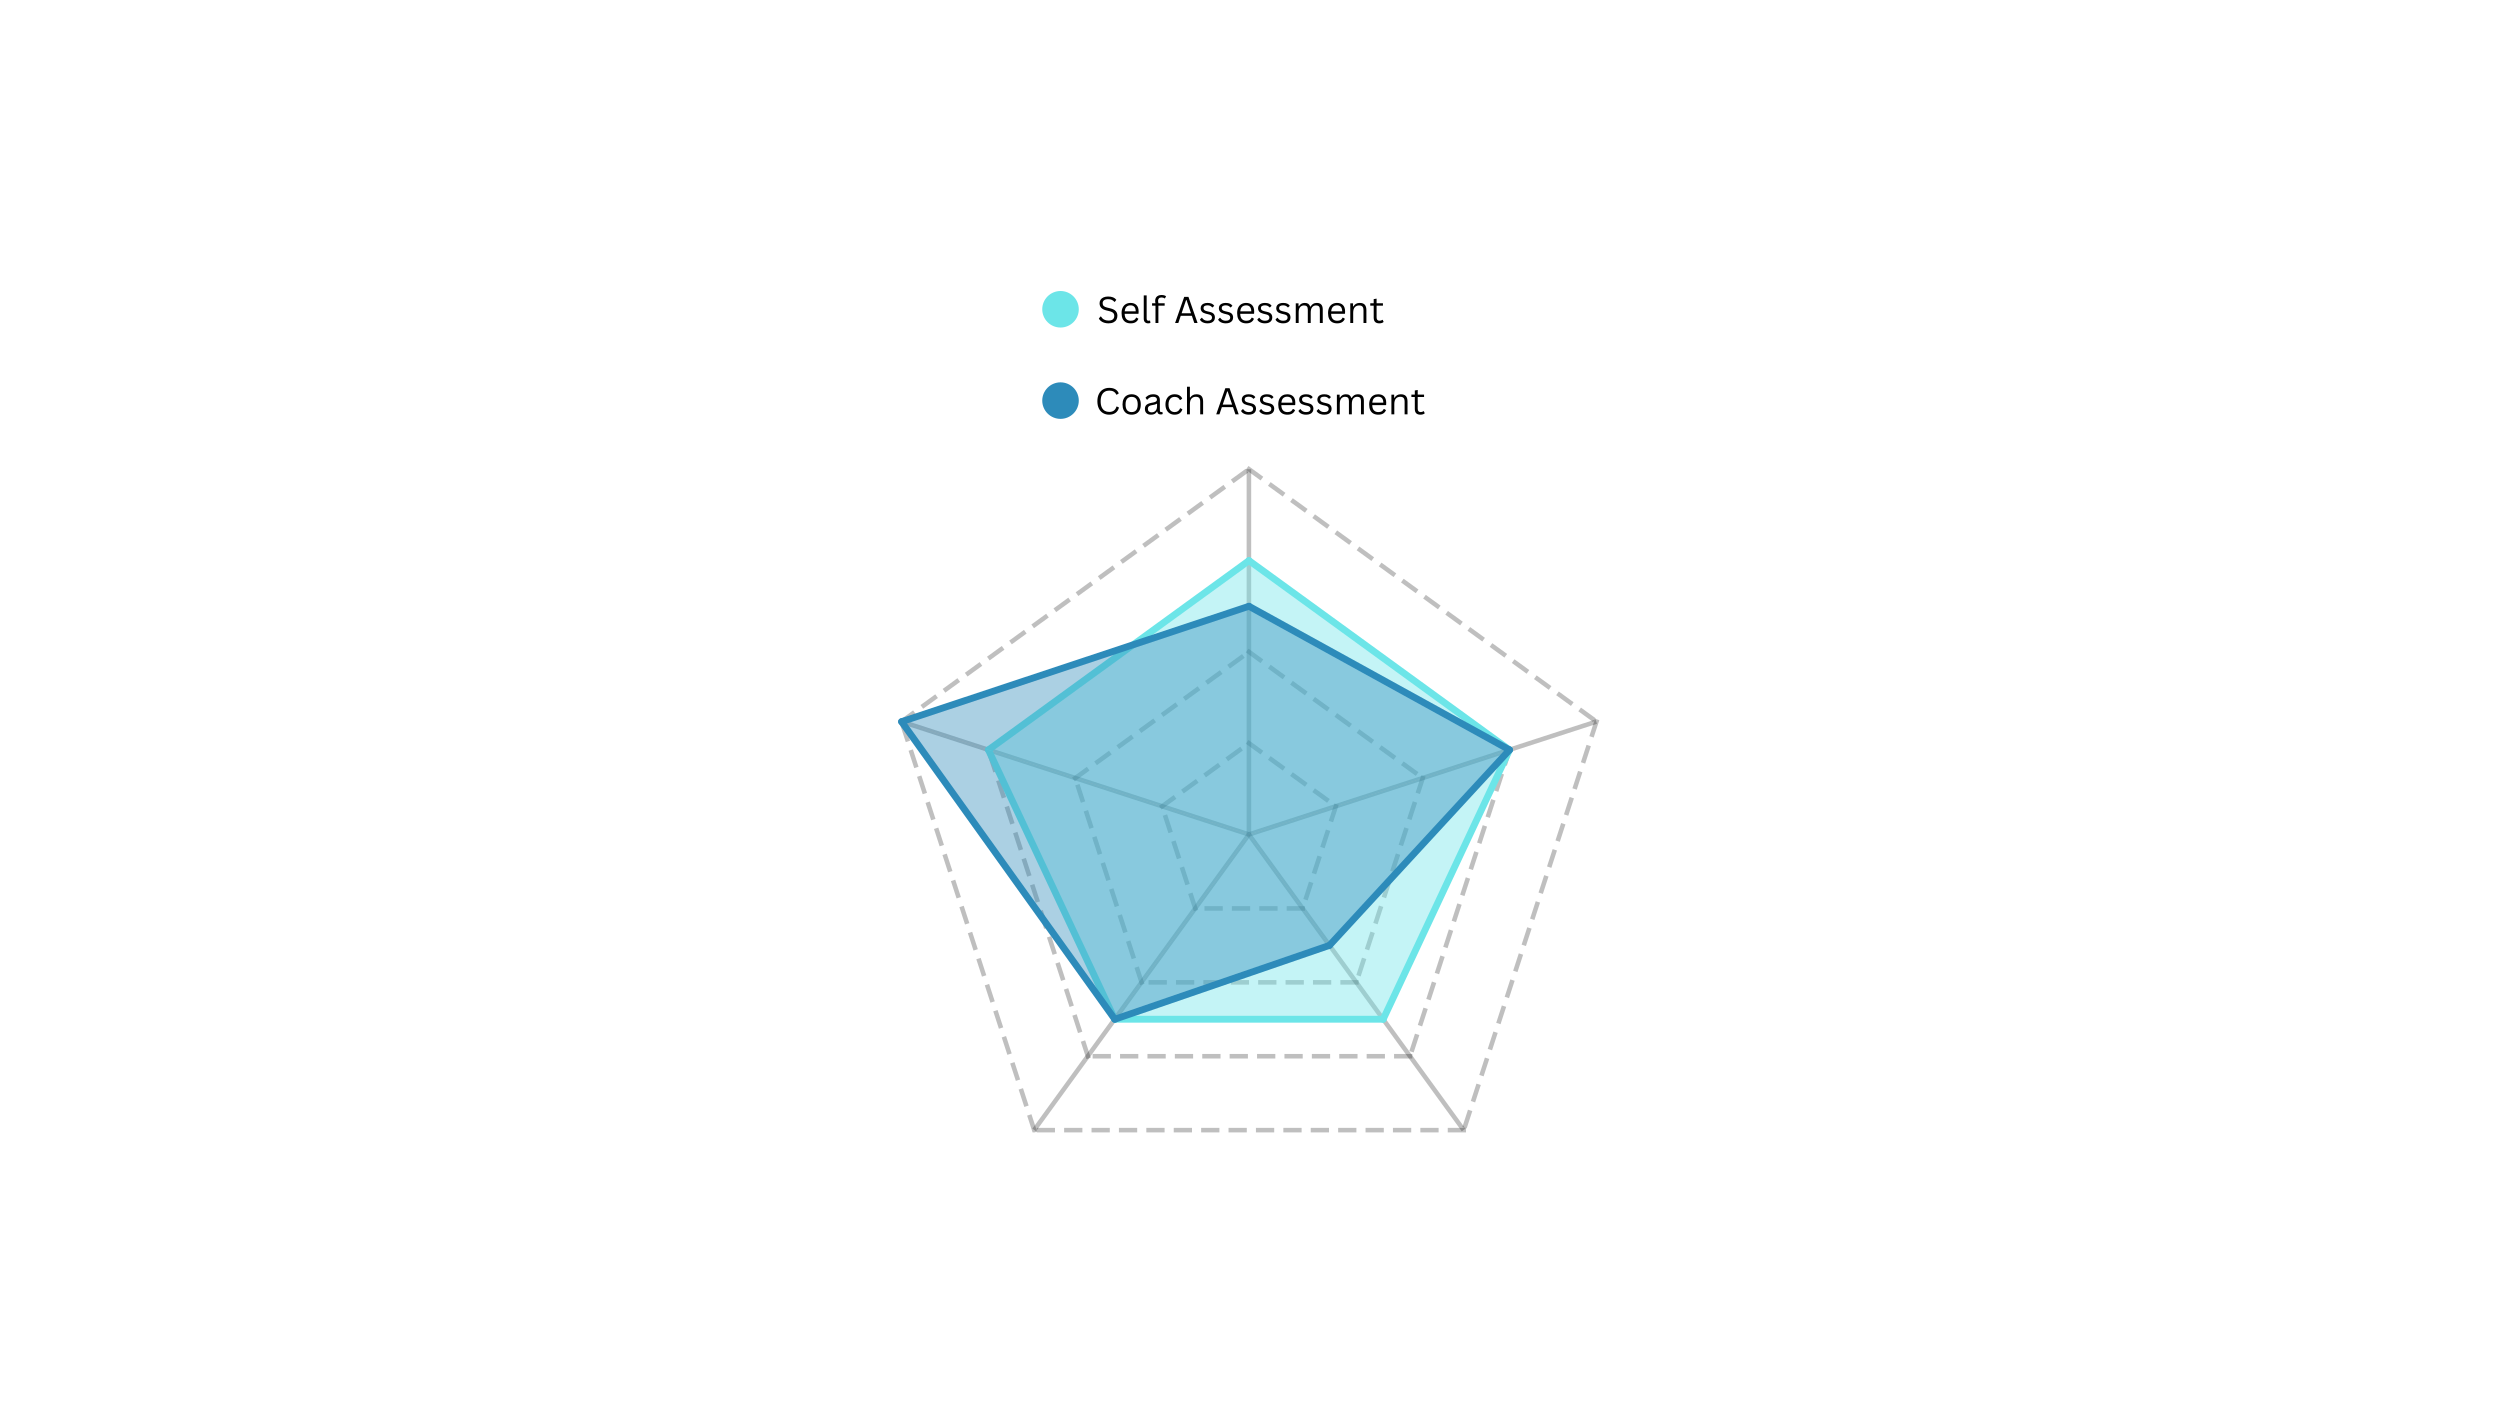 <svg xmlns="http://www.w3.org/2000/svg" xmlns:xlink="http://www.w3.org/1999/xlink" width="1920" zoomAndPan="magnify" viewBox="0 0 1440 810" height="1080" preserveAspectRatio="xMidYMid meet" version="1.2"><defs><clipPath id="096489bf75"><path d="M 718 268.633 L 721 268.633 L 721 483 L 718 483 Z M 718 268.633 "/></clipPath><clipPath id="87cabbe669"><path d="M 704 400 L 921.105 400 L 921.105 496 L 704 496 Z M 704 400 "/></clipPath><clipPath id="307da5e9be"><path d="M 704 465 L 858 465 L 858 652.273 L 704 652.273 Z M 704 465 "/></clipPath><clipPath id="71d54e1650"><path d="M 580 465 L 735 465 L 735 652.273 L 580 652.273 Z M 580 465 "/></clipPath><clipPath id="b4cedbe559"><path d="M 517.723 400 L 735 400 L 735 496 L 517.723 496 Z M 517.723 400 "/></clipPath><clipPath id="e156017264"><path d="M 717 268.633 L 920 268.633 L 920 416 L 717 416 Z M 717 268.633 "/></clipPath><clipPath id="377dbe4396"><path d="M 842 414 L 921.105 414 L 921.105 650 L 842 650 Z M 842 414 "/></clipPath><clipPath id="640742485a"><path d="M 597 649 L 845 649 L 845 652.273 L 597 652.273 Z M 597 649 "/></clipPath><clipPath id="cbd8d67b97"><path d="M 518 416 L 598 416 L 598 652.273 L 518 652.273 Z M 518 416 "/></clipPath><clipPath id="647dea6f8a"><path d="M 517.723 270 L 720 270 L 720 418 L 517.723 418 Z M 517.723 270 "/></clipPath></defs><g id="0c9f29376f"><g clip-rule="nonzero" clip-path="url(#096489bf75)"><path style="fill:none;stroke-width:2;stroke-linecap:butt;stroke-linejoin:miter;stroke:#000000;stroke-opacity:0.25;stroke-miterlimit:4;" d="M 160.001 160 L 160.001 0.001 " transform="matrix(1.315,0,0,1.315,508.967,270.257)"/></g><g clip-rule="nonzero" clip-path="url(#87cabbe669)"><path style="fill:none;stroke-width:2;stroke-linecap:butt;stroke-linejoin:miter;stroke:#000000;stroke-opacity:0.25;stroke-miterlimit:4;" d="M 160.001 160 L 312.169 110.558 " transform="matrix(1.315,0,0,1.315,508.967,270.257)"/></g><g clip-rule="nonzero" clip-path="url(#307da5e9be)"><path style="fill:none;stroke-width:2;stroke-linecap:butt;stroke-linejoin:miter;stroke:#000000;stroke-opacity:0.25;stroke-miterlimit:4;" d="M 160.001 160 L 254.045 289.443 " transform="matrix(1.315,0,0,1.315,508.967,270.257)"/></g><g clip-rule="nonzero" clip-path="url(#71d54e1650)"><path style="fill:none;stroke-width:2;stroke-linecap:butt;stroke-linejoin:miter;stroke:#000000;stroke-opacity:0.25;stroke-miterlimit:4;" d="M 160.001 160 L 65.953 289.443 " transform="matrix(1.315,0,0,1.315,508.967,270.257)"/></g><g clip-rule="nonzero" clip-path="url(#b4cedbe559)"><path style="fill:none;stroke-width:2;stroke-linecap:butt;stroke-linejoin:miter;stroke:#000000;stroke-opacity:0.25;stroke-miterlimit:4;" d="M 160.001 160 L 7.83 110.558 " transform="matrix(1.315,0,0,1.315,508.967,270.257)"/></g><path style=" stroke:none;fill-rule:nonzero;fill:#000000;fill-opacity:0.25;" d="M 720.188 427.027 L 726.57 431.664 L 727.637 432.438 L 726.09 434.566 L 725.023 433.793 L 717.574 428.383 L 719.121 426.254 Z M 732.957 436.305 L 739.34 440.941 L 740.402 441.715 L 738.859 443.844 L 737.793 443.07 L 730.344 437.66 L 731.891 435.531 Z M 745.723 445.582 L 752.109 450.219 L 753.172 450.992 L 751.625 453.121 L 750.562 452.348 L 743.113 446.938 L 744.66 444.809 Z M 758.492 454.859 L 765.941 460.27 L 764.395 462.398 L 755.883 456.215 L 757.43 454.086 Z M 758.492 454.859 "/><path style=" stroke:none;fill-rule:nonzero;fill:#000000;fill-opacity:0.25;" d="M 770.699 464.852 L 768.262 472.355 L 767.855 473.609 L 765.355 472.793 L 765.762 471.543 L 768.605 462.789 L 771.105 463.602 Z M 765.824 479.863 L 763.383 487.367 L 762.977 488.617 L 760.477 487.805 L 760.883 486.555 L 763.727 477.797 L 766.23 478.613 Z M 760.945 494.875 L 758.508 502.379 L 758.102 503.629 L 755.598 502.816 L 756.004 501.566 L 758.852 492.809 L 761.352 493.621 Z M 756.07 509.883 L 753.223 518.641 L 750.723 517.828 L 753.973 507.82 L 756.477 508.633 Z M 756.07 509.883 "/><path style=" stroke:none;fill-rule:nonzero;fill:#000000;fill-opacity:0.25;" d="M 750.336 524.582 L 741.129 524.582 L 741.129 521.949 L 751.652 521.949 L 751.652 524.582 Z M 734.555 524.582 L 725.348 524.582 L 725.348 521.949 L 735.871 521.949 L 735.871 524.582 Z M 718.77 524.582 L 709.562 524.582 L 709.562 521.949 L 720.086 521.949 L 720.086 524.582 Z M 702.988 524.582 L 693.781 524.582 L 693.781 521.949 L 704.301 521.949 L 704.301 524.582 Z M 702.988 524.582 "/><path style=" stroke:none;fill-rule:nonzero;fill:#000000;fill-opacity:0.25;" d="M 687.238 523.672 L 684.801 516.168 L 684.395 514.918 L 686.895 514.105 L 687.301 515.355 L 690.145 524.109 L 687.645 524.922 Z M 682.359 508.66 L 679.922 501.156 L 679.516 499.906 L 682.016 499.094 L 682.422 500.344 L 685.27 509.102 L 682.766 509.914 Z M 677.484 493.652 L 675.043 486.145 L 674.637 484.895 L 677.141 484.082 L 677.547 485.332 L 680.391 494.09 L 677.891 494.902 Z M 672.605 478.641 L 669.762 469.883 L 672.262 469.07 L 675.516 479.078 L 673.012 479.891 Z M 672.605 478.641 "/><path style=" stroke:none;fill-rule:nonzero;fill:#000000;fill-opacity:0.25;" d="M 668.605 463.383 L 674.988 458.742 L 676.051 457.969 L 677.598 460.098 L 676.535 460.871 L 669.086 466.281 L 667.539 464.152 Z M 681.371 454.105 L 687.758 449.465 L 688.82 448.691 L 690.367 450.82 L 689.305 451.594 L 681.855 457.004 L 680.309 454.875 Z M 694.141 444.828 L 700.527 440.188 L 701.59 439.414 L 703.137 441.543 L 702.074 442.316 L 694.625 447.727 L 693.078 445.598 Z M 706.91 435.551 L 714.359 430.137 L 715.906 432.266 L 707.395 438.449 L 705.848 436.32 Z M 706.91 435.551 "/><path style=" stroke:none;fill-rule:nonzero;fill:#000000;fill-opacity:0.25;" d="M 720.188 374.414 L 726.57 379.055 L 727.637 379.828 L 726.09 381.957 L 725.023 381.184 L 717.574 375.77 L 719.121 373.645 Z M 732.957 383.691 L 739.34 388.332 L 740.402 389.105 L 738.859 391.234 L 737.793 390.461 L 730.344 385.047 L 731.891 382.922 Z M 745.723 392.969 L 752.109 397.609 L 753.172 398.383 L 751.625 400.512 L 750.562 399.738 L 743.113 394.324 L 744.66 392.195 Z M 758.492 402.246 L 764.879 406.887 L 765.941 407.66 L 764.395 409.789 L 763.332 409.016 L 755.883 403.602 L 757.43 401.473 Z M 771.262 411.523 L 777.648 416.164 L 778.711 416.938 L 777.164 419.066 L 776.102 418.293 L 768.652 412.879 L 770.199 410.75 Z M 784.031 420.801 L 790.418 425.441 L 791.48 426.215 L 789.934 428.344 L 788.871 427.57 L 781.422 422.156 L 782.969 420.027 Z M 796.801 430.078 L 803.184 434.719 L 804.25 435.492 L 802.703 437.621 L 801.641 436.848 L 794.191 431.434 L 795.738 429.305 Z M 809.57 439.355 L 817.02 444.77 L 815.473 446.898 L 806.961 440.711 L 808.504 438.582 Z M 809.57 439.355 "/><path style=" stroke:none;fill-rule:nonzero;fill:#000000;fill-opacity:0.25;" d="M 820.738 448.594 L 818.297 456.098 L 817.891 457.352 L 815.391 456.535 L 815.797 455.285 L 818.641 446.531 L 821.145 447.344 Z M 815.859 463.605 L 813.422 471.109 L 813.016 472.359 L 810.512 471.547 L 810.918 470.297 L 813.766 461.539 L 816.266 462.355 Z M 810.98 478.617 L 808.543 486.121 L 808.137 487.371 L 805.637 486.559 L 806.043 485.309 L 808.887 476.551 L 811.391 477.363 Z M 806.105 493.625 L 803.668 501.133 L 803.262 502.383 L 800.758 501.57 L 801.164 500.32 L 804.008 491.562 L 806.512 492.375 Z M 801.227 508.637 L 798.789 516.145 L 798.383 517.395 L 795.879 516.582 L 796.289 515.328 L 799.133 506.574 L 801.633 507.387 Z M 796.352 523.648 L 793.91 531.152 L 793.504 532.406 L 791.004 531.594 L 791.41 530.34 L 794.254 521.586 L 796.758 522.398 Z M 791.473 538.66 L 789.035 546.164 L 788.629 547.414 L 786.125 546.602 L 786.531 545.352 L 789.379 536.594 L 791.879 537.41 Z M 786.594 553.672 L 783.75 562.426 L 781.25 561.613 L 784.5 551.605 L 787.004 552.418 Z M 786.594 553.672 "/><path style=" stroke:none;fill-rule:nonzero;fill:#000000;fill-opacity:0.25;" d="M 781.262 567.145 L 772.055 567.145 L 772.055 564.516 L 782.578 564.516 L 782.578 567.145 Z M 765.477 567.145 L 756.27 567.145 L 756.27 564.516 L 766.793 564.516 L 766.793 567.145 Z M 749.695 567.145 L 740.488 567.145 L 740.488 564.516 L 751.012 564.516 L 751.012 567.145 Z M 733.91 567.145 L 724.703 567.145 L 724.703 564.516 L 735.227 564.516 L 735.227 567.145 Z M 718.129 567.145 L 708.922 567.145 L 708.922 564.516 L 719.441 564.516 L 719.441 567.145 Z M 702.344 567.145 L 693.137 567.145 L 693.137 564.516 L 703.66 564.516 L 703.66 567.145 Z M 686.562 567.145 L 677.355 567.145 L 677.355 564.516 L 687.875 564.516 L 687.875 567.145 Z M 670.777 567.145 L 661.57 567.145 L 661.57 564.516 L 672.094 564.516 L 672.094 567.145 Z M 670.777 567.145 "/><path style=" stroke:none;fill-rule:nonzero;fill:#000000;fill-opacity:0.25;" d="M 656.312 566.238 L 653.875 558.73 L 653.469 557.48 L 655.969 556.668 L 656.375 557.918 L 659.223 566.676 L 656.719 567.488 Z M 651.438 551.227 L 648.996 543.719 L 648.59 542.469 L 651.094 541.656 L 651.5 542.906 L 654.344 551.664 L 651.844 552.477 Z M 646.559 536.215 L 644.121 528.711 L 643.715 527.457 L 646.215 526.645 L 646.621 527.895 L 649.469 536.652 L 646.965 537.465 Z M 641.684 521.203 L 639.242 513.699 L 638.836 512.445 L 641.34 511.633 L 641.746 512.887 L 644.59 521.641 L 642.09 522.453 Z M 636.805 506.191 L 634.367 498.688 L 633.961 497.438 L 636.461 496.625 L 636.867 497.875 L 639.711 506.629 L 637.211 507.445 Z M 631.926 491.184 L 629.488 483.676 L 629.082 482.426 L 631.582 481.613 L 631.988 482.863 L 634.836 491.621 L 632.332 492.434 Z M 627.051 476.172 L 624.609 468.664 L 624.203 467.414 L 626.707 466.602 L 627.113 467.852 L 629.957 476.609 L 627.457 477.422 Z M 622.172 461.16 L 619.328 452.402 L 621.828 451.59 L 625.082 461.598 L 622.578 462.41 Z M 622.172 461.16 "/><path style=" stroke:none;fill-rule:nonzero;fill:#000000;fill-opacity:0.25;" d="M 618.566 447.121 L 624.953 442.484 L 626.016 441.711 L 627.562 443.84 L 626.496 444.613 L 619.051 450.023 L 617.504 447.895 Z M 631.336 437.848 L 637.719 433.207 L 638.785 432.434 L 640.332 434.562 L 639.266 435.336 L 631.816 440.746 L 630.273 438.617 Z M 644.105 428.57 L 650.488 423.93 L 651.555 423.156 L 653.102 425.285 L 652.035 426.059 L 644.586 431.469 L 643.043 429.34 Z M 656.875 419.293 L 663.258 414.652 L 664.324 413.879 L 665.871 416.008 L 664.805 416.781 L 657.355 422.191 L 655.809 420.062 Z M 669.645 410.016 L 676.027 405.375 L 677.094 404.602 L 678.637 406.73 L 677.574 407.504 L 670.125 412.914 L 668.578 410.785 Z M 682.414 400.738 L 688.797 396.098 L 689.859 395.324 L 691.406 397.453 L 690.344 398.227 L 682.895 403.637 L 681.348 401.508 Z M 695.18 391.461 L 701.566 386.82 L 702.629 386.047 L 704.176 388.176 L 703.113 388.949 L 695.664 394.359 L 694.117 392.234 Z M 707.949 382.184 L 715.398 376.77 L 716.945 378.898 L 708.434 385.082 L 706.887 382.957 Z M 707.949 382.184 "/><path style=" stroke:none;fill-rule:nonzero;fill:#000000;fill-opacity:0.25;" d="M 720.188 321.805 L 726.57 326.441 L 727.637 327.215 L 726.09 329.344 L 725.023 328.57 L 717.574 323.16 L 719.121 321.031 Z M 732.957 331.082 L 739.34 335.719 L 740.402 336.492 L 738.859 338.621 L 737.793 337.848 L 730.344 332.438 L 731.891 330.309 Z M 745.723 340.359 L 752.109 344.996 L 753.172 345.77 L 751.625 347.898 L 750.562 347.125 L 743.113 341.715 L 744.66 339.586 Z M 758.492 349.637 L 764.879 354.273 L 765.941 355.047 L 764.395 357.176 L 763.332 356.402 L 755.883 350.992 L 757.43 348.863 Z M 771.262 358.914 L 777.648 363.551 L 778.711 364.324 L 777.164 366.453 L 776.102 365.68 L 768.652 360.27 L 770.199 358.141 Z M 784.031 368.191 L 790.418 372.828 L 791.48 373.602 L 789.934 375.73 L 788.871 374.957 L 781.422 369.547 L 782.969 367.418 Z M 796.801 377.469 L 803.184 382.105 L 804.25 382.879 L 802.703 385.008 L 801.641 384.234 L 794.191 378.824 L 795.738 376.695 Z M 809.57 386.746 L 815.953 391.383 L 817.02 392.156 L 815.473 394.285 L 814.406 393.512 L 806.961 388.102 L 808.504 385.973 Z M 822.34 396.023 L 828.723 400.66 L 829.789 401.434 L 828.242 403.562 L 827.176 402.789 L 819.73 397.379 L 821.273 395.25 Z M 835.109 405.301 L 841.492 409.938 L 842.555 410.711 L 841.012 412.84 L 839.945 412.066 L 832.496 406.656 L 834.043 404.527 Z M 847.879 414.578 L 854.262 419.215 L 855.324 419.988 L 853.781 422.117 L 852.715 421.344 L 845.266 415.934 L 846.812 413.805 Z M 860.645 423.855 L 868.094 429.266 L 866.547 431.395 L 858.035 425.211 L 859.582 423.082 Z M 860.645 423.855 "/><path style=" stroke:none;fill-rule:nonzero;fill:#000000;fill-opacity:0.25;" d="M 870.773 432.336 L 868.336 439.84 L 867.93 441.094 L 865.426 440.277 L 865.832 439.027 L 868.68 430.273 L 871.18 431.086 Z M 865.895 447.348 L 863.457 454.852 L 863.051 456.102 L 860.551 455.289 L 860.957 454.039 L 863.801 445.281 L 866.301 446.098 Z M 861.02 462.359 L 858.582 469.863 L 858.172 471.113 L 855.672 470.301 L 856.078 469.051 L 858.922 460.293 L 861.426 461.105 Z M 856.141 477.367 L 853.703 484.875 L 853.297 486.125 L 850.793 485.312 L 851.199 484.062 L 854.047 475.305 L 856.547 476.117 Z M 851.266 492.379 L 848.824 499.887 L 848.418 501.137 L 845.918 500.324 L 846.324 499.07 L 849.168 490.316 L 851.672 491.129 Z M 846.387 507.391 L 843.949 514.895 L 843.543 516.148 L 841.039 515.332 L 841.445 514.082 L 844.293 505.328 L 846.793 506.141 Z M 841.508 522.402 L 839.07 529.906 L 838.664 531.156 L 836.164 530.344 L 836.57 529.094 L 839.414 520.336 L 841.914 521.152 Z M 836.633 537.414 L 834.195 544.918 L 833.785 546.168 L 831.285 545.355 L 831.691 544.105 L 834.535 535.348 L 837.039 536.16 Z M 831.754 552.422 L 829.316 559.93 L 828.91 561.18 L 826.406 560.367 L 826.812 559.117 L 829.66 550.359 L 832.16 551.172 Z M 826.879 567.434 L 824.438 574.941 L 824.031 576.191 L 821.531 575.379 L 821.938 574.125 L 824.781 565.371 L 827.285 566.184 Z M 822 582.445 L 819.562 589.949 L 819.156 591.203 L 816.652 590.391 L 817.059 589.137 L 819.906 580.383 L 822.406 581.195 Z M 817.121 597.457 L 814.277 606.211 L 811.777 605.398 L 815.027 595.391 L 817.527 596.207 Z M 817.121 597.457 "/><path style=" stroke:none;fill-rule:nonzero;fill:#000000;fill-opacity:0.25;" d="M 812.188 609.707 L 802.98 609.707 L 802.98 607.078 L 813.5 607.078 L 813.5 609.707 Z M 796.402 609.707 L 787.195 609.707 L 787.195 607.078 L 797.719 607.078 L 797.719 609.707 Z M 780.617 609.707 L 771.41 609.707 L 771.41 607.078 L 781.934 607.078 L 781.934 609.707 Z M 764.836 609.707 L 755.629 609.707 L 755.629 607.078 L 766.152 607.078 L 766.152 609.707 Z M 749.051 609.707 L 739.844 609.707 L 739.844 607.078 L 750.367 607.078 L 750.367 609.707 Z M 733.27 609.707 L 724.062 609.707 L 724.062 607.078 L 734.586 607.078 L 734.586 609.707 Z M 717.484 609.707 L 708.277 609.707 L 708.277 607.078 L 718.801 607.078 L 718.801 609.707 Z M 701.703 609.707 L 692.496 609.707 L 692.496 607.078 L 703.016 607.078 L 703.016 609.707 Z M 685.918 609.707 L 676.711 609.707 L 676.711 607.078 L 687.234 607.078 L 687.234 609.707 Z M 670.137 609.707 L 660.93 609.707 L 660.93 607.078 L 671.449 607.078 L 671.449 609.707 Z M 654.352 609.707 L 645.145 609.707 L 645.145 607.078 L 655.668 607.078 L 655.668 609.707 Z M 638.566 609.707 L 629.359 609.707 L 629.359 607.078 L 639.883 607.078 L 639.883 609.707 Z M 638.566 609.707 "/><path style=" stroke:none;fill-rule:nonzero;fill:#000000;fill-opacity:0.25;" d="M 625.391 608.801 L 622.949 601.293 L 622.543 600.043 L 625.047 599.23 L 625.453 600.48 L 628.297 609.238 L 625.797 610.051 Z M 620.512 593.789 L 618.074 586.285 L 617.668 585.031 L 620.168 584.219 L 620.574 585.473 L 623.422 594.227 L 620.918 595.039 Z M 615.637 578.777 L 613.195 571.273 L 612.789 570.023 L 615.293 569.207 L 615.699 570.461 L 618.543 579.215 L 616.043 580.027 Z M 610.758 563.766 L 608.32 556.262 L 607.914 555.012 L 610.414 554.199 L 610.82 555.449 L 613.664 564.207 L 611.164 565.02 Z M 605.879 548.758 L 603.441 541.25 L 603.035 540 L 605.535 539.188 L 605.941 540.438 L 608.789 549.195 L 606.285 550.008 Z M 601.004 533.746 L 598.562 526.238 L 598.156 524.988 L 600.66 524.176 L 601.066 525.426 L 603.91 534.184 L 601.41 534.996 Z M 596.125 518.734 L 593.688 511.23 L 593.281 509.977 L 595.781 509.164 L 596.188 510.414 L 599.035 519.172 L 596.531 519.984 Z M 591.246 503.723 L 588.809 496.219 L 588.402 494.969 L 590.906 494.152 L 591.312 495.406 L 594.156 504.16 L 591.656 504.973 Z M 586.371 488.711 L 583.934 481.207 L 583.527 479.957 L 586.027 479.145 L 586.434 480.395 L 589.277 489.152 L 586.777 489.965 Z M 581.492 473.703 L 579.055 466.195 L 578.648 464.945 L 581.148 464.133 L 581.555 465.383 L 584.402 474.141 L 581.898 474.953 Z M 576.617 458.691 L 574.176 451.184 L 573.77 449.934 L 576.273 449.121 L 576.68 450.371 L 579.523 459.129 L 577.023 459.941 Z M 571.738 443.68 L 568.895 434.922 L 571.395 434.109 L 574.648 444.117 L 572.145 444.93 Z M 571.738 443.68 "/><path style=" stroke:none;fill-rule:nonzero;fill:#000000;fill-opacity:0.25;" d="M 568.531 430.863 L 574.914 426.227 L 575.98 425.453 L 577.527 427.582 L 576.461 428.355 L 569.012 433.766 L 567.465 431.637 Z M 581.301 421.59 L 587.684 416.949 L 588.75 416.176 L 590.293 418.305 L 589.23 419.078 L 581.781 424.488 L 580.234 422.359 Z M 594.07 412.312 L 600.453 407.672 L 601.516 406.898 L 603.062 409.027 L 602 409.801 L 594.551 415.211 L 593.004 413.082 Z M 606.836 403.035 L 613.223 398.395 L 614.285 397.621 L 615.832 399.75 L 614.77 400.523 L 607.32 405.934 L 605.773 403.805 Z M 619.605 393.758 L 625.992 389.117 L 627.055 388.344 L 628.602 390.473 L 627.539 391.246 L 620.09 396.656 L 618.543 394.527 Z M 632.375 384.48 L 638.762 379.84 L 639.824 379.066 L 641.371 381.195 L 640.309 381.969 L 632.859 387.379 L 631.312 385.25 Z M 645.145 375.203 L 651.531 370.562 L 652.594 369.789 L 654.141 371.918 L 653.074 372.691 L 645.629 378.102 L 644.082 375.977 Z M 657.914 365.926 L 664.297 361.285 L 665.363 360.512 L 666.91 362.641 L 665.844 363.414 L 658.395 368.824 L 656.852 366.699 Z M 670.684 356.648 L 677.066 352.008 L 678.133 351.234 L 679.68 353.363 L 678.613 354.137 L 671.164 359.547 L 669.617 357.422 Z M 683.453 347.371 L 689.836 342.73 L 690.902 341.957 L 692.445 344.086 L 691.383 344.859 L 683.934 350.27 L 682.387 348.145 Z M 696.223 338.094 L 702.605 333.453 L 703.672 332.68 L 705.215 334.809 L 704.152 335.582 L 696.703 340.992 L 695.156 338.867 Z M 708.992 328.816 L 716.438 323.402 L 717.984 325.531 L 709.473 331.715 L 707.926 329.59 Z M 708.992 328.816 "/><g clip-rule="nonzero" clip-path="url(#e156017264)"><path style=" stroke:none;fill-rule:nonzero;fill:#000000;fill-opacity:0.25;" d="M 720.188 269.191 L 726.57 273.832 L 727.637 274.605 L 726.09 276.734 L 725.023 275.961 L 717.574 270.547 L 719.121 268.418 Z M 732.957 278.469 L 739.34 283.109 L 740.402 283.883 L 738.859 286.012 L 737.793 285.238 L 730.344 279.824 L 731.891 277.695 Z M 745.723 287.746 L 752.109 292.387 L 753.172 293.16 L 751.625 295.289 L 750.562 294.516 L 743.113 289.102 L 744.66 286.973 Z M 758.492 297.023 L 764.879 301.664 L 765.941 302.438 L 764.395 304.566 L 763.332 303.793 L 755.883 298.379 L 757.43 296.25 Z M 771.262 306.301 L 777.648 310.941 L 778.711 311.715 L 777.164 313.84 L 776.102 313.07 L 768.652 307.656 L 770.199 305.527 Z M 784.031 315.578 L 790.418 320.219 L 791.48 320.992 L 789.934 323.117 L 788.871 322.348 L 781.422 316.934 L 782.969 314.805 Z M 796.801 324.855 L 803.184 329.496 L 804.25 330.27 L 802.703 332.395 L 801.641 331.625 L 794.191 326.211 L 795.738 324.082 Z M 809.57 334.133 L 815.953 338.773 L 817.02 339.547 L 815.473 341.672 L 814.406 340.902 L 806.961 335.488 L 808.504 333.359 Z M 822.34 343.41 L 828.723 348.051 L 829.789 348.824 L 828.242 350.949 L 827.176 350.18 L 819.73 344.766 L 821.273 342.637 Z M 835.109 352.688 L 841.492 357.328 L 842.555 358.102 L 841.012 360.227 L 839.945 359.457 L 832.496 354.043 L 834.043 351.914 Z M 847.879 361.965 L 854.262 366.605 L 855.324 367.379 L 853.781 369.504 L 852.715 368.73 L 845.266 363.32 L 846.812 361.191 Z M 860.645 371.242 L 867.031 375.883 L 868.094 376.656 L 866.547 378.781 L 865.484 378.008 L 858.035 372.598 L 859.582 370.469 Z M 873.414 380.52 L 879.801 385.16 L 880.863 385.934 L 879.316 388.059 L 878.254 387.285 L 870.805 381.875 L 872.352 379.746 Z M 886.184 389.797 L 892.57 394.438 L 893.633 395.211 L 892.086 397.336 L 891.023 396.562 L 883.574 391.152 L 885.121 389.023 Z M 898.953 399.074 L 905.34 403.715 L 906.402 404.488 L 904.855 406.613 L 903.793 405.84 L 896.344 400.43 L 897.891 398.301 Z M 911.723 408.352 L 919.172 413.766 L 917.625 415.891 L 909.113 409.707 L 910.66 407.578 Z M 911.723 408.352 "/></g><g clip-rule="nonzero" clip-path="url(#377dbe4396)"><path style=" stroke:none;fill-rule:nonzero;fill:#000000;fill-opacity:0.25;" d="M 920.809 416.078 L 918.371 423.582 L 917.965 424.836 L 915.465 424.02 L 915.871 422.77 L 918.715 414.016 L 921.215 414.828 Z M 915.934 431.09 L 913.492 438.594 L 913.086 439.844 L 910.586 439.031 L 910.992 437.781 L 913.836 429.023 L 916.34 429.84 Z M 911.055 446.102 L 908.617 453.605 L 908.211 454.855 L 905.707 454.043 L 906.113 452.793 L 908.961 444.035 L 911.461 444.848 Z M 906.18 461.109 L 903.738 468.617 L 903.332 469.867 L 900.832 469.055 L 901.238 467.805 L 904.082 459.047 L 906.586 459.859 Z M 901.301 476.121 L 898.863 483.629 L 898.457 484.879 L 895.953 484.066 L 896.359 482.812 L 899.207 474.059 L 901.707 474.871 Z M 896.422 491.133 L 893.984 498.637 L 893.578 499.891 L 891.078 499.074 L 891.484 497.824 L 894.328 489.07 L 896.828 489.883 Z M 891.547 506.145 L 889.105 513.648 L 888.699 514.898 L 886.199 514.086 L 886.605 512.836 L 889.449 504.078 L 891.953 504.895 Z M 886.668 521.156 L 884.23 528.66 L 883.824 529.91 L 881.32 529.098 L 881.727 527.848 L 884.574 519.09 L 887.074 519.902 Z M 881.793 536.164 L 879.352 543.672 L 878.945 544.922 L 876.445 544.109 L 876.852 542.859 L 879.695 534.102 L 882.199 534.914 Z M 876.914 551.176 L 874.477 558.684 L 874.07 559.934 L 871.566 559.121 L 871.973 557.867 L 874.82 549.113 L 877.32 549.926 Z M 872.035 566.188 L 869.598 573.691 L 869.191 574.945 L 866.691 574.133 L 867.098 572.879 L 869.941 564.125 L 872.441 564.938 Z M 867.16 581.199 L 864.719 588.703 L 864.312 589.953 L 861.812 589.141 L 862.219 587.891 L 865.062 579.133 L 867.566 579.949 Z M 862.281 596.211 L 859.844 603.715 L 859.438 604.965 L 856.934 604.152 L 857.34 602.902 L 860.188 594.145 L 862.688 594.957 Z M 857.406 611.219 L 854.965 618.727 L 854.559 619.977 L 852.059 619.164 L 852.465 617.914 L 855.309 609.156 L 857.812 609.969 Z M 852.527 626.23 L 850.09 633.738 L 849.684 634.988 L 847.18 634.176 L 847.586 632.922 L 850.434 624.168 L 852.934 624.98 Z M 847.648 641.242 L 844.805 650 L 842.305 649.188 L 845.555 639.18 L 848.055 639.992 Z M 847.648 641.242 "/></g><g clip-rule="nonzero" clip-path="url(#640742485a)"><path style=" stroke:none;fill-rule:nonzero;fill:#000000;fill-opacity:0.25;" d="M 843.109 652.273 L 833.902 652.273 L 833.902 649.641 L 844.426 649.641 L 844.426 652.273 Z M 827.328 652.273 L 818.121 652.273 L 818.121 649.641 L 828.641 649.641 L 828.641 652.273 Z M 811.543 652.273 L 802.336 652.273 L 802.336 649.641 L 812.859 649.641 L 812.859 652.273 Z M 795.762 652.273 L 786.555 652.273 L 786.555 649.641 L 797.074 649.641 L 797.074 652.273 Z M 779.977 652.273 L 770.77 652.273 L 770.77 649.641 L 781.293 649.641 L 781.293 652.273 Z M 764.191 652.273 L 754.984 652.273 L 754.984 649.641 L 765.508 649.641 L 765.508 652.273 Z M 748.41 652.273 L 739.203 652.273 L 739.203 649.641 L 749.727 649.641 L 749.727 652.273 Z M 732.625 652.273 L 723.418 652.273 L 723.418 649.641 L 733.941 649.641 L 733.941 652.273 Z M 716.844 652.273 L 707.637 652.273 L 707.637 649.641 L 718.156 649.641 L 718.156 652.273 Z M 701.059 652.273 L 691.852 652.273 L 691.852 649.641 L 702.375 649.641 L 702.375 652.273 Z M 685.277 652.273 L 676.07 652.273 L 676.07 649.641 L 686.59 649.641 L 686.59 652.273 Z M 669.492 652.273 L 660.285 652.273 L 660.285 649.641 L 670.809 649.641 L 670.809 652.273 Z M 653.707 652.273 L 644.5 652.273 L 644.5 649.641 L 655.023 649.641 L 655.023 652.273 Z M 637.926 652.273 L 628.719 652.273 L 628.719 649.641 L 639.242 649.641 L 639.242 652.273 Z M 622.141 652.273 L 612.934 652.273 L 612.934 649.641 L 623.457 649.641 L 623.457 652.273 Z M 606.359 652.273 L 597.152 652.273 L 597.152 649.641 L 607.672 649.641 L 607.672 652.273 Z M 606.359 652.273 "/></g><g clip-rule="nonzero" clip-path="url(#cbd8d67b97)"><path style=" stroke:none;fill-rule:nonzero;fill:#000000;fill-opacity:0.25;" d="M 594.465 651.363 L 592.027 643.859 L 591.621 642.605 L 594.121 641.793 L 594.527 643.047 L 597.375 651.801 L 594.871 652.613 Z M 589.586 636.352 L 587.148 628.848 L 586.742 627.598 L 589.246 626.785 L 589.652 628.035 L 592.496 636.789 L 589.996 637.605 Z M 584.711 621.34 L 582.273 613.836 L 581.867 612.586 L 584.367 611.773 L 584.773 613.023 L 587.617 621.781 L 585.117 622.594 Z M 579.832 606.332 L 577.395 598.824 L 576.988 597.574 L 579.488 596.762 L 579.895 598.012 L 582.742 606.77 L 580.238 607.582 Z M 574.957 591.32 L 572.516 583.812 L 572.109 582.562 L 574.613 581.75 L 575.02 583 L 577.863 591.758 L 575.363 592.57 Z M 570.078 576.309 L 567.641 568.805 L 567.234 567.551 L 569.734 566.738 L 570.141 567.992 L 572.988 576.746 L 570.484 577.559 Z M 565.199 561.297 L 562.762 553.793 L 562.355 552.543 L 564.859 551.73 L 565.266 552.98 L 568.109 561.734 L 565.609 562.551 Z M 560.324 546.285 L 557.887 538.781 L 557.48 537.531 L 559.98 536.719 L 560.387 537.969 L 563.23 546.727 L 560.73 547.539 Z M 555.445 531.277 L 553.008 523.77 L 552.602 522.52 L 555.102 521.707 L 555.508 522.957 L 558.355 531.715 L 555.852 532.527 Z M 550.57 516.266 L 548.129 508.758 L 547.723 507.508 L 550.227 506.695 L 550.633 507.945 L 553.477 516.703 L 550.977 517.516 Z M 545.691 501.254 L 543.254 493.75 L 542.848 492.496 L 545.348 491.684 L 545.754 492.938 L 548.602 501.691 L 546.098 502.504 Z M 540.812 486.242 L 538.375 478.738 L 537.969 477.488 L 540.473 476.676 L 540.879 477.926 L 543.723 486.68 L 541.223 487.492 Z M 535.938 471.23 L 533.5 463.727 L 533.094 462.477 L 535.594 461.664 L 536 462.914 L 538.844 471.672 L 536.344 472.484 Z M 531.059 456.223 L 528.621 448.715 L 528.215 447.465 L 530.715 446.652 L 531.121 447.902 L 533.969 456.66 L 531.465 457.473 Z M 526.184 441.211 L 523.742 433.703 L 523.336 432.453 L 525.84 431.641 L 526.246 432.891 L 529.09 441.648 L 526.59 442.461 Z M 521.305 426.199 L 518.461 417.441 L 520.961 416.629 L 524.215 426.637 L 521.711 427.449 Z M 521.305 426.199 "/></g><g clip-rule="nonzero" clip-path="url(#647dea6f8a)"><path style=" stroke:none;fill-rule:nonzero;fill:#000000;fill-opacity:0.25;" d="M 518.492 414.605 L 524.879 409.969 L 525.941 409.195 L 527.488 411.324 L 526.426 412.098 L 518.977 417.508 L 517.43 415.379 Z M 531.262 405.332 L 537.648 400.691 L 538.711 399.918 L 540.258 402.047 L 539.195 402.82 L 531.746 408.23 L 530.199 406.102 Z M 544.031 396.055 L 550.418 391.414 L 551.48 390.641 L 553.027 392.77 L 551.965 393.543 L 544.516 398.953 L 542.969 396.824 Z M 556.801 386.777 L 563.188 382.137 L 564.25 381.363 L 565.797 383.492 L 564.73 384.266 L 557.285 389.676 L 555.738 387.547 Z M 569.57 377.5 L 575.953 372.859 L 577.02 372.086 L 578.566 374.215 L 577.5 374.988 L 570.051 380.398 L 568.508 378.27 Z M 582.34 368.223 L 588.723 363.582 L 589.789 362.809 L 591.336 364.938 L 590.27 365.711 L 582.82 371.121 L 581.273 368.992 Z M 595.109 358.945 L 601.492 354.305 L 602.559 353.531 L 604.102 355.66 L 603.039 356.434 L 595.59 361.844 L 594.043 359.715 Z M 607.879 349.668 L 614.262 345.027 L 615.328 344.254 L 616.871 346.383 L 615.809 347.156 L 608.359 352.566 L 606.812 350.441 Z M 620.648 340.391 L 627.031 335.75 L 628.094 334.977 L 629.641 337.105 L 628.578 337.879 L 621.129 343.289 L 619.582 341.164 Z M 633.414 331.113 L 639.801 326.473 L 640.863 325.699 L 642.41 327.828 L 641.348 328.602 L 633.898 334.012 L 632.352 331.887 Z M 646.184 321.836 L 652.57 317.195 L 653.633 316.422 L 655.18 318.551 L 654.117 319.324 L 646.668 324.734 L 645.121 322.609 Z M 658.953 312.559 L 665.34 307.918 L 666.402 307.145 L 667.949 309.273 L 666.883 310.047 L 659.438 315.457 L 657.891 313.332 Z M 671.723 303.281 L 678.109 298.641 L 679.172 297.867 L 680.719 299.996 L 679.652 300.77 L 672.207 306.18 L 670.66 304.055 Z M 684.492 294.004 L 690.875 289.363 L 691.941 288.59 L 693.488 290.719 L 692.422 291.492 L 684.973 296.902 L 683.43 294.777 Z M 697.262 284.727 L 703.645 280.086 L 704.711 279.312 L 706.258 281.441 L 705.191 282.215 L 697.742 287.625 L 696.195 285.5 Z M 710.031 275.449 L 717.48 270.035 L 719.023 272.164 L 710.512 278.348 L 708.965 276.223 Z M 710.031 275.449 "/></g><path style=" stroke:none;fill-rule:nonzero;fill:#6ce5e8;fill-opacity:1;" d="M 621.383 178.141 C 621.383 178.832 621.312 179.516 621.18 180.191 C 621.043 180.871 620.844 181.527 620.582 182.164 C 620.316 182.805 619.992 183.41 619.609 183.984 C 619.223 184.559 618.789 185.09 618.301 185.578 C 617.812 186.066 617.277 186.504 616.703 186.887 C 616.129 187.273 615.523 187.598 614.887 187.859 C 614.246 188.125 613.59 188.324 612.91 188.461 C 612.234 188.594 611.551 188.66 610.859 188.66 C 610.168 188.66 609.484 188.594 608.805 188.461 C 608.129 188.324 607.469 188.125 606.832 187.859 C 606.195 187.598 605.586 187.273 605.012 186.887 C 604.438 186.504 603.906 186.066 603.418 185.578 C 602.93 185.09 602.492 184.559 602.109 183.984 C 601.727 183.41 601.402 182.805 601.137 182.164 C 600.875 181.527 600.672 180.871 600.539 180.191 C 600.402 179.516 600.336 178.832 600.336 178.141 C 600.336 177.449 600.402 176.766 600.539 176.086 C 600.672 175.41 600.875 174.75 601.137 174.113 C 601.402 173.473 601.727 172.867 602.109 172.293 C 602.492 171.719 602.93 171.188 603.418 170.699 C 603.906 170.211 604.438 169.773 605.012 169.391 C 605.586 169.008 606.195 168.684 606.832 168.418 C 607.469 168.152 608.129 167.953 608.805 167.82 C 609.484 167.684 610.168 167.617 610.859 167.617 C 611.551 167.617 612.234 167.684 612.91 167.82 C 613.59 167.953 614.246 168.152 614.887 168.418 C 615.523 168.684 616.129 169.008 616.703 169.391 C 617.277 169.773 617.812 170.211 618.301 170.699 C 618.789 171.188 619.223 171.719 619.609 172.293 C 619.992 172.867 620.316 173.473 620.582 174.113 C 620.844 174.75 621.043 175.41 621.18 176.086 C 621.312 176.766 621.383 177.449 621.383 178.141 Z M 621.383 178.141 "/><g style="fill:#000000;fill-opacity:1;"><g transform="translate(631.903, 186.031)"><path style="stroke:none" d="M 6.562 0.219 C 5.625 0.219 4.773 0.086 4.016 -0.172 C 3.266 -0.43 2.641 -0.77 2.141 -1.188 C 1.641 -1.602 1.27 -2.062 1.031 -2.562 L 2 -3.734 L 2.25 -3.734 C 3.176 -2.16 4.613 -1.375 6.562 -1.375 C 7.695 -1.375 8.539 -1.609 9.094 -2.078 C 9.645 -2.555 9.922 -3.219 9.922 -4.062 C 9.922 -4.551 9.828 -4.969 9.641 -5.312 C 9.461 -5.656 9.164 -5.945 8.75 -6.188 C 8.332 -6.438 7.766 -6.648 7.047 -6.828 L 5.281 -7.25 C 3.969 -7.57 3 -8.078 2.375 -8.766 C 1.758 -9.453 1.453 -10.32 1.453 -11.375 C 1.453 -12.125 1.645 -12.789 2.031 -13.375 C 2.414 -13.957 2.977 -14.41 3.719 -14.734 C 4.457 -15.066 5.344 -15.234 6.375 -15.234 C 7.5 -15.234 8.453 -15.07 9.234 -14.75 C 10.016 -14.438 10.633 -13.961 11.094 -13.328 L 10.234 -12.172 L 9.984 -12.172 C 9.547 -12.691 9.031 -13.078 8.438 -13.328 C 7.852 -13.578 7.164 -13.703 6.375 -13.703 C 5.332 -13.703 4.547 -13.5 4.016 -13.094 C 3.484 -12.688 3.219 -12.129 3.219 -11.422 C 3.219 -10.742 3.41 -10.203 3.797 -9.797 C 4.191 -9.398 4.852 -9.094 5.781 -8.875 L 7.578 -8.438 C 9.035 -8.094 10.086 -7.566 10.734 -6.859 C 11.391 -6.148 11.719 -5.242 11.719 -4.141 C 11.719 -3.297 11.523 -2.547 11.141 -1.891 C 10.766 -1.234 10.191 -0.719 9.422 -0.344 C 8.648 0.031 7.695 0.219 6.562 0.219 Z M 6.562 0.219 "/></g><g transform="translate(644.779, 186.031)"><path style="stroke:none" d="M 10.797 -5.281 L 3.016 -5.281 C 3.055 -3.906 3.383 -2.895 4 -2.25 C 4.613 -1.602 5.457 -1.281 6.531 -1.281 C 7.332 -1.281 7.977 -1.422 8.469 -1.703 C 8.969 -1.992 9.359 -2.453 9.641 -3.078 L 9.859 -3.078 L 10.938 -2.422 C 10.613 -1.598 10.086 -0.953 9.359 -0.484 C 8.641 -0.016 7.695 0.219 6.531 0.219 C 5.426 0.219 4.477 0.004 3.688 -0.422 C 2.906 -0.859 2.301 -1.516 1.875 -2.391 C 1.457 -3.266 1.25 -4.352 1.25 -5.656 C 1.25 -6.945 1.473 -8.035 1.922 -8.922 C 2.367 -9.805 2.977 -10.461 3.75 -10.891 C 4.531 -11.328 5.422 -11.547 6.422 -11.547 C 7.879 -11.547 9.016 -11.133 9.828 -10.312 C 10.641 -9.5 11.051 -8.289 11.062 -6.688 C 11.062 -6.051 11.047 -5.625 11.016 -5.406 Z M 9.406 -6.688 C 9.375 -7.883 9.102 -8.758 8.594 -9.312 C 8.094 -9.863 7.367 -10.141 6.422 -10.141 C 5.43 -10.141 4.648 -9.863 4.078 -9.312 C 3.516 -8.758 3.172 -7.883 3.047 -6.688 Z M 9.406 -6.688 "/></g><g transform="translate(656.863, 186.031)"><path style="stroke:none" d="M 4.516 0.219 C 3.711 0.219 3.082 -0.008 2.625 -0.469 C 2.164 -0.926 1.938 -1.602 1.938 -2.5 L 1.938 -15.891 L 3.609 -15.891 L 3.609 -2.625 C 3.609 -2.145 3.695 -1.801 3.875 -1.594 C 4.062 -1.383 4.348 -1.281 4.734 -1.281 C 4.961 -1.281 5.195 -1.316 5.438 -1.391 L 5.578 -1.359 L 5.781 -0.047 C 5.656 0.035 5.477 0.098 5.25 0.141 C 5.02 0.191 4.773 0.219 4.516 0.219 Z M 4.516 0.219 "/></g><g transform="translate(663.029, 186.031)"><path style="stroke:none" d="M 2.531 0 L 2.531 -9.969 L 0.562 -9.969 L 0.562 -11.344 L 2.531 -11.344 C 2.406 -11.832 2.344 -12.301 2.344 -12.75 C 2.344 -13.488 2.5 -14.109 2.812 -14.609 C 3.125 -15.109 3.555 -15.484 4.109 -15.734 C 4.66 -15.984 5.301 -16.109 6.031 -16.109 C 7.164 -16.109 8.031 -15.863 8.625 -15.375 L 7.984 -14.188 L 7.766 -14.156 C 7.316 -14.508 6.738 -14.688 6.031 -14.688 C 5.363 -14.688 4.859 -14.516 4.516 -14.172 C 4.18 -13.828 4.016 -13.344 4.016 -12.719 C 4.016 -12.32 4.078 -11.863 4.203 -11.344 L 7.812 -11.344 L 7.812 -9.969 L 4.203 -9.969 L 4.203 0 Z M 2.531 0 "/></g><g transform="translate(671.105, 186.031)"><path style="stroke:none" d=""/></g><g transform="translate(676.264, 186.031)"><path style="stroke:none" d="M 13.531 0 L 11.641 0 L 10.25 -4.125 L 3.844 -4.125 L 2.453 0 L 0.594 0 L 5.844 -15.031 L 8.281 -15.031 Z M 6.922 -13.203 L 4.344 -5.594 L 9.75 -5.594 L 7.172 -13.203 Z M 6.922 -13.203 "/></g><g transform="translate(690.382, 186.031)"><path style="stroke:none" d="M 5.172 0.219 C 4.453 0.219 3.789 0.125 3.188 -0.062 C 2.582 -0.25 2.07 -0.508 1.656 -0.844 C 1.238 -1.176 0.941 -1.547 0.766 -1.953 L 1.75 -2.984 L 1.969 -2.984 C 2.344 -2.422 2.789 -1.992 3.312 -1.703 C 3.832 -1.422 4.453 -1.281 5.172 -1.281 C 6.004 -1.281 6.641 -1.441 7.078 -1.766 C 7.516 -2.098 7.734 -2.555 7.734 -3.141 C 7.734 -3.578 7.598 -3.941 7.328 -4.234 C 7.066 -4.523 6.641 -4.742 6.047 -4.891 L 4.141 -5.359 C 3.117 -5.609 2.375 -6 1.906 -6.531 C 1.438 -7.07 1.203 -7.734 1.203 -8.516 C 1.203 -9.129 1.359 -9.664 1.672 -10.125 C 1.984 -10.582 2.438 -10.93 3.031 -11.172 C 3.625 -11.422 4.332 -11.547 5.156 -11.547 C 6.188 -11.547 7.004 -11.398 7.609 -11.109 C 8.211 -10.816 8.68 -10.41 9.016 -9.891 L 8.062 -8.969 L 7.859 -8.969 C 7.492 -9.383 7.098 -9.688 6.672 -9.875 C 6.242 -10.062 5.738 -10.156 5.156 -10.156 C 4.406 -10.156 3.832 -10.02 3.438 -9.75 C 3.039 -9.488 2.844 -9.102 2.844 -8.594 C 2.844 -8.133 2.977 -7.766 3.25 -7.484 C 3.531 -7.203 4.023 -6.973 4.734 -6.797 L 6.609 -6.344 C 7.598 -6.113 8.312 -5.727 8.75 -5.188 C 9.188 -4.645 9.406 -3.969 9.406 -3.156 C 9.406 -2.488 9.242 -1.898 8.922 -1.391 C 8.609 -0.891 8.133 -0.492 7.5 -0.203 C 6.863 0.078 6.086 0.219 5.172 0.219 Z M 5.172 0.219 "/></g><g transform="translate(700.864, 186.031)"><path style="stroke:none" d="M 5.172 0.219 C 4.453 0.219 3.789 0.125 3.188 -0.062 C 2.582 -0.25 2.07 -0.508 1.656 -0.844 C 1.238 -1.176 0.941 -1.547 0.766 -1.953 L 1.75 -2.984 L 1.969 -2.984 C 2.344 -2.422 2.789 -1.992 3.312 -1.703 C 3.832 -1.422 4.453 -1.281 5.172 -1.281 C 6.004 -1.281 6.641 -1.441 7.078 -1.766 C 7.516 -2.098 7.734 -2.555 7.734 -3.141 C 7.734 -3.578 7.598 -3.941 7.328 -4.234 C 7.066 -4.523 6.641 -4.742 6.047 -4.891 L 4.141 -5.359 C 3.117 -5.609 2.375 -6 1.906 -6.531 C 1.438 -7.07 1.203 -7.734 1.203 -8.516 C 1.203 -9.129 1.359 -9.664 1.672 -10.125 C 1.984 -10.582 2.438 -10.93 3.031 -11.172 C 3.625 -11.422 4.332 -11.547 5.156 -11.547 C 6.188 -11.547 7.004 -11.398 7.609 -11.109 C 8.211 -10.816 8.68 -10.41 9.016 -9.891 L 8.062 -8.969 L 7.859 -8.969 C 7.492 -9.383 7.098 -9.688 6.672 -9.875 C 6.242 -10.062 5.738 -10.156 5.156 -10.156 C 4.406 -10.156 3.832 -10.02 3.438 -9.75 C 3.039 -9.488 2.844 -9.102 2.844 -8.594 C 2.844 -8.133 2.977 -7.766 3.25 -7.484 C 3.531 -7.203 4.023 -6.973 4.734 -6.797 L 6.609 -6.344 C 7.598 -6.113 8.312 -5.727 8.75 -5.188 C 9.188 -4.645 9.406 -3.969 9.406 -3.156 C 9.406 -2.488 9.242 -1.898 8.922 -1.391 C 8.609 -0.891 8.133 -0.492 7.5 -0.203 C 6.863 0.078 6.086 0.219 5.172 0.219 Z M 5.172 0.219 "/></g><g transform="translate(711.345, 186.031)"><path style="stroke:none" d="M 10.797 -5.281 L 3.016 -5.281 C 3.055 -3.906 3.383 -2.895 4 -2.25 C 4.613 -1.602 5.457 -1.281 6.531 -1.281 C 7.332 -1.281 7.977 -1.422 8.469 -1.703 C 8.969 -1.992 9.359 -2.453 9.641 -3.078 L 9.859 -3.078 L 10.938 -2.422 C 10.613 -1.598 10.086 -0.953 9.359 -0.484 C 8.641 -0.016 7.695 0.219 6.531 0.219 C 5.426 0.219 4.477 0.004 3.688 -0.422 C 2.906 -0.859 2.301 -1.516 1.875 -2.391 C 1.457 -3.266 1.25 -4.352 1.25 -5.656 C 1.25 -6.945 1.473 -8.035 1.922 -8.922 C 2.367 -9.805 2.977 -10.461 3.75 -10.891 C 4.531 -11.328 5.422 -11.547 6.422 -11.547 C 7.879 -11.547 9.016 -11.133 9.828 -10.312 C 10.641 -9.5 11.051 -8.289 11.062 -6.688 C 11.062 -6.051 11.047 -5.625 11.016 -5.406 Z M 9.406 -6.688 C 9.375 -7.883 9.102 -8.758 8.594 -9.312 C 8.094 -9.863 7.367 -10.141 6.422 -10.141 C 5.43 -10.141 4.648 -9.863 4.078 -9.312 C 3.516 -8.758 3.172 -7.883 3.047 -6.688 Z M 9.406 -6.688 "/></g><g transform="translate(723.429, 186.031)"><path style="stroke:none" d="M 5.172 0.219 C 4.453 0.219 3.789 0.125 3.188 -0.062 C 2.582 -0.25 2.07 -0.508 1.656 -0.844 C 1.238 -1.176 0.941 -1.547 0.766 -1.953 L 1.75 -2.984 L 1.969 -2.984 C 2.344 -2.422 2.789 -1.992 3.312 -1.703 C 3.832 -1.422 4.453 -1.281 5.172 -1.281 C 6.004 -1.281 6.641 -1.441 7.078 -1.766 C 7.516 -2.098 7.734 -2.555 7.734 -3.141 C 7.734 -3.578 7.598 -3.941 7.328 -4.234 C 7.066 -4.523 6.641 -4.742 6.047 -4.891 L 4.141 -5.359 C 3.117 -5.609 2.375 -6 1.906 -6.531 C 1.438 -7.07 1.203 -7.734 1.203 -8.516 C 1.203 -9.129 1.359 -9.664 1.672 -10.125 C 1.984 -10.582 2.438 -10.93 3.031 -11.172 C 3.625 -11.422 4.332 -11.547 5.156 -11.547 C 6.188 -11.547 7.004 -11.398 7.609 -11.109 C 8.211 -10.816 8.68 -10.41 9.016 -9.891 L 8.062 -8.969 L 7.859 -8.969 C 7.492 -9.383 7.098 -9.688 6.672 -9.875 C 6.242 -10.062 5.738 -10.156 5.156 -10.156 C 4.406 -10.156 3.832 -10.02 3.438 -9.75 C 3.039 -9.488 2.844 -9.102 2.844 -8.594 C 2.844 -8.133 2.977 -7.766 3.25 -7.484 C 3.531 -7.203 4.023 -6.973 4.734 -6.797 L 6.609 -6.344 C 7.598 -6.113 8.312 -5.727 8.75 -5.188 C 9.188 -4.645 9.406 -3.969 9.406 -3.156 C 9.406 -2.488 9.242 -1.898 8.922 -1.391 C 8.609 -0.891 8.133 -0.492 7.5 -0.203 C 6.863 0.078 6.086 0.219 5.172 0.219 Z M 5.172 0.219 "/></g><g transform="translate(733.91, 186.031)"><path style="stroke:none" d="M 5.172 0.219 C 4.453 0.219 3.789 0.125 3.188 -0.062 C 2.582 -0.25 2.07 -0.508 1.656 -0.844 C 1.238 -1.176 0.941 -1.547 0.766 -1.953 L 1.75 -2.984 L 1.969 -2.984 C 2.344 -2.422 2.789 -1.992 3.312 -1.703 C 3.832 -1.422 4.453 -1.281 5.172 -1.281 C 6.004 -1.281 6.641 -1.441 7.078 -1.766 C 7.516 -2.098 7.734 -2.555 7.734 -3.141 C 7.734 -3.578 7.598 -3.941 7.328 -4.234 C 7.066 -4.523 6.641 -4.742 6.047 -4.891 L 4.141 -5.359 C 3.117 -5.609 2.375 -6 1.906 -6.531 C 1.438 -7.07 1.203 -7.734 1.203 -8.516 C 1.203 -9.129 1.359 -9.664 1.672 -10.125 C 1.984 -10.582 2.438 -10.93 3.031 -11.172 C 3.625 -11.422 4.332 -11.547 5.156 -11.547 C 6.188 -11.547 7.004 -11.398 7.609 -11.109 C 8.211 -10.816 8.68 -10.41 9.016 -9.891 L 8.062 -8.969 L 7.859 -8.969 C 7.492 -9.383 7.098 -9.688 6.672 -9.875 C 6.242 -10.062 5.738 -10.156 5.156 -10.156 C 4.406 -10.156 3.832 -10.02 3.438 -9.75 C 3.039 -9.488 2.844 -9.102 2.844 -8.594 C 2.844 -8.133 2.977 -7.766 3.25 -7.484 C 3.531 -7.203 4.023 -6.973 4.734 -6.797 L 6.609 -6.344 C 7.598 -6.113 8.312 -5.727 8.75 -5.188 C 9.188 -4.645 9.406 -3.969 9.406 -3.156 C 9.406 -2.488 9.242 -1.898 8.922 -1.391 C 8.609 -0.891 8.133 -0.492 7.5 -0.203 C 6.863 0.078 6.086 0.219 5.172 0.219 Z M 5.172 0.219 "/></g><g transform="translate(744.391, 186.031)"><path style="stroke:none" d="M 1.969 0 L 1.969 -11.328 L 3.562 -11.328 L 3.562 -9.656 L 3.781 -9.625 C 4.164 -10.258 4.629 -10.738 5.172 -11.062 C 5.711 -11.383 6.363 -11.547 7.125 -11.547 C 8.008 -11.547 8.691 -11.379 9.172 -11.047 C 9.648 -10.711 10.02 -10.176 10.281 -9.438 L 10.5 -9.438 C 10.895 -10.133 11.379 -10.66 11.953 -11.016 C 12.523 -11.367 13.227 -11.547 14.062 -11.547 C 15.227 -11.547 16.094 -11.227 16.656 -10.594 C 17.227 -9.969 17.516 -9.016 17.516 -7.734 L 17.516 0 L 15.844 0 L 15.844 -7.688 C 15.844 -8.508 15.672 -9.113 15.328 -9.5 C 14.984 -9.895 14.426 -10.094 13.656 -10.094 C 12.75 -10.094 12.008 -9.766 11.438 -9.109 C 10.863 -8.453 10.578 -7.367 10.578 -5.859 L 10.578 0 L 8.906 0 L 8.906 -7.688 C 8.906 -8.508 8.734 -9.113 8.391 -9.5 C 8.047 -9.895 7.488 -10.094 6.719 -10.094 C 5.812 -10.094 5.07 -9.773 4.5 -9.141 C 3.926 -8.504 3.641 -7.469 3.641 -6.031 L 3.641 0 Z M 1.969 0 "/></g><g transform="translate(763.71, 186.031)"><path style="stroke:none" d="M 10.797 -5.281 L 3.016 -5.281 C 3.055 -3.906 3.383 -2.895 4 -2.25 C 4.613 -1.602 5.457 -1.281 6.531 -1.281 C 7.332 -1.281 7.977 -1.422 8.469 -1.703 C 8.969 -1.992 9.359 -2.453 9.641 -3.078 L 9.859 -3.078 L 10.938 -2.422 C 10.613 -1.598 10.086 -0.953 9.359 -0.484 C 8.641 -0.016 7.695 0.219 6.531 0.219 C 5.426 0.219 4.477 0.004 3.688 -0.422 C 2.906 -0.859 2.301 -1.516 1.875 -2.391 C 1.457 -3.266 1.25 -4.352 1.25 -5.656 C 1.25 -6.945 1.473 -8.035 1.922 -8.922 C 2.367 -9.805 2.977 -10.461 3.75 -10.891 C 4.531 -11.328 5.422 -11.547 6.422 -11.547 C 7.879 -11.547 9.016 -11.133 9.828 -10.312 C 10.641 -9.5 11.051 -8.289 11.062 -6.688 C 11.062 -6.051 11.047 -5.625 11.016 -5.406 Z M 9.406 -6.688 C 9.375 -7.883 9.102 -8.758 8.594 -9.312 C 8.094 -9.863 7.367 -10.141 6.422 -10.141 C 5.43 -10.141 4.648 -9.863 4.078 -9.312 C 3.516 -8.758 3.172 -7.883 3.047 -6.688 Z M 9.406 -6.688 "/></g><g transform="translate(775.794, 186.031)"><path style="stroke:none" d="M 1.969 0 L 1.969 -11.328 L 3.562 -11.328 L 3.562 -9.562 L 3.781 -9.5 C 4.156 -10.164 4.633 -10.672 5.219 -11.016 C 5.812 -11.367 6.531 -11.547 7.375 -11.547 C 8.727 -11.547 9.711 -11.195 10.328 -10.5 C 10.941 -9.812 11.25 -8.742 11.25 -7.297 L 11.25 0 L 9.578 0 L 9.578 -7.25 C 9.578 -7.938 9.488 -8.488 9.312 -8.906 C 9.133 -9.32 8.863 -9.625 8.5 -9.812 C 8.133 -10 7.656 -10.094 7.062 -10.094 C 6.039 -10.094 5.211 -9.754 4.578 -9.078 C 3.953 -8.398 3.641 -7.312 3.641 -5.812 L 3.641 0 Z M 1.969 0 "/></g></g><g style="fill:#000000;fill-opacity:1;"><g transform="translate(788.762, 186.031)"><path style="stroke:none" d="M 7.672 -1.797 L 8.203 -0.594 C 7.93 -0.32 7.578 -0.117 7.141 0.016 C 6.711 0.148 6.242 0.219 5.734 0.219 C 3.566 0.219 2.484 -0.879 2.484 -3.078 L 2.484 -9.969 L 0.516 -9.969 L 0.516 -11.344 L 2.484 -11.344 L 2.484 -13.734 L 4.156 -14.016 L 4.156 -11.344 L 7.812 -11.344 L 7.812 -9.969 L 4.156 -9.969 L 4.156 -3.234 C 4.156 -1.93 4.723 -1.281 5.859 -1.281 C 6.473 -1.281 7.004 -1.453 7.453 -1.797 Z M 7.672 -1.797 "/></g></g><path style=" stroke:none;fill-rule:nonzero;fill:#2d8bba;fill-opacity:1;" d="M 621.383 230.75 C 621.383 231.441 621.312 232.125 621.18 232.805 C 621.043 233.48 620.844 234.141 620.582 234.777 C 620.316 235.414 619.992 236.023 619.609 236.598 C 619.223 237.172 618.789 237.703 618.301 238.191 C 617.812 238.68 617.277 239.117 616.703 239.5 C 616.129 239.883 615.523 240.207 614.887 240.473 C 614.246 240.738 613.59 240.938 612.91 241.07 C 612.234 241.207 611.551 241.273 610.859 241.273 C 610.168 241.273 609.484 241.207 608.805 241.07 C 608.129 240.938 607.469 240.738 606.832 240.473 C 606.195 240.207 605.586 239.883 605.012 239.5 C 604.438 239.117 603.906 238.68 603.418 238.191 C 602.93 237.703 602.492 237.172 602.109 236.598 C 601.727 236.023 601.402 235.414 601.137 234.777 C 600.875 234.141 600.672 233.48 600.539 232.805 C 600.402 232.125 600.336 231.441 600.336 230.75 C 600.336 230.059 600.402 229.375 600.539 228.699 C 600.672 228.02 600.875 227.363 601.137 226.723 C 601.402 226.086 601.727 225.48 602.109 224.906 C 602.492 224.332 602.93 223.801 603.418 223.309 C 603.906 222.82 604.438 222.387 605.012 222 C 605.586 221.617 606.195 221.293 606.832 221.031 C 607.469 220.766 608.129 220.566 608.805 220.43 C 609.484 220.297 610.168 220.227 610.859 220.227 C 611.551 220.227 612.234 220.297 612.91 220.43 C 613.59 220.566 614.246 220.766 614.887 221.031 C 615.523 221.293 616.129 221.617 616.703 222 C 617.277 222.387 617.812 222.82 618.301 223.309 C 618.789 223.801 619.223 224.332 619.609 224.906 C 619.992 225.48 620.316 226.086 620.582 226.723 C 620.844 227.363 621.043 228.02 621.18 228.699 C 621.312 229.375 621.383 230.059 621.383 230.75 Z M 621.383 230.75 "/><g style="fill:#000000;fill-opacity:1;"><g transform="translate(630.588, 238.643)"><path style="stroke:none" d="M 8.297 0.219 C 6.984 0.219 5.812 -0.082 4.781 -0.688 C 3.758 -1.289 2.957 -2.172 2.375 -3.328 C 1.789 -4.492 1.5 -5.891 1.5 -7.516 C 1.5 -9.141 1.789 -10.531 2.375 -11.688 C 2.957 -12.852 3.758 -13.734 4.781 -14.328 C 5.812 -14.93 6.984 -15.234 8.297 -15.234 C 9.703 -15.234 10.867 -14.969 11.797 -14.438 C 12.734 -13.906 13.41 -13.109 13.828 -12.047 L 12.688 -11.297 L 12.438 -11.297 C 12.02 -12.148 11.484 -12.754 10.828 -13.109 C 10.172 -13.473 9.328 -13.656 8.297 -13.656 C 7.359 -13.656 6.52 -13.441 5.781 -13.016 C 5.051 -12.598 4.469 -11.93 4.031 -11.016 C 3.602 -10.109 3.391 -8.941 3.391 -7.516 C 3.391 -6.086 3.602 -4.914 4.031 -4 C 4.469 -3.094 5.051 -2.426 5.781 -2 C 6.52 -1.582 7.359 -1.375 8.297 -1.375 C 9.391 -1.375 10.281 -1.617 10.969 -2.109 C 11.664 -2.598 12.18 -3.391 12.516 -4.484 L 12.781 -4.484 L 13.953 -3.906 C 13.598 -2.57 12.938 -1.551 11.969 -0.844 C 11.008 -0.133 9.785 0.219 8.297 0.219 Z M 8.297 0.219 "/></g><g transform="translate(645.324, 238.643)"><path style="stroke:none" d="M 6.5 0.219 C 5.438 0.219 4.508 -0.004 3.719 -0.453 C 2.926 -0.91 2.316 -1.578 1.891 -2.453 C 1.461 -3.336 1.25 -4.406 1.25 -5.656 C 1.25 -6.914 1.461 -7.984 1.891 -8.859 C 2.316 -9.742 2.926 -10.41 3.719 -10.859 C 4.508 -11.316 5.438 -11.547 6.5 -11.547 C 7.57 -11.547 8.504 -11.316 9.297 -10.859 C 10.086 -10.41 10.695 -9.742 11.125 -8.859 C 11.551 -7.984 11.766 -6.914 11.766 -5.656 C 11.766 -4.406 11.551 -3.336 11.125 -2.453 C 10.695 -1.578 10.086 -0.91 9.297 -0.453 C 8.504 -0.004 7.57 0.219 6.5 0.219 Z M 6.5 -1.281 C 7.633 -1.281 8.5 -1.633 9.094 -2.344 C 9.695 -3.062 10 -4.164 10 -5.656 C 10 -7.156 9.695 -8.258 9.094 -8.969 C 8.5 -9.688 7.633 -10.047 6.5 -10.047 C 5.375 -10.047 4.508 -9.688 3.906 -8.969 C 3.301 -8.258 3 -7.156 3 -5.656 C 3 -4.164 3.301 -3.062 3.906 -2.344 C 4.508 -1.633 5.375 -1.281 6.5 -1.281 Z M 6.5 -1.281 "/></g><g transform="translate(658.333, 238.643)"><path style="stroke:none" d="M 4.672 0.219 C 3.555 0.219 2.688 -0.07 2.062 -0.656 C 1.438 -1.238 1.125 -2.07 1.125 -3.156 C 1.125 -3.82 1.258 -4.383 1.531 -4.844 C 1.812 -5.312 2.242 -5.691 2.828 -5.984 C 3.41 -6.273 4.172 -6.5 5.109 -6.656 C 5.93 -6.789 6.555 -6.941 6.984 -7.109 C 7.41 -7.285 7.695 -7.477 7.844 -7.688 C 7.988 -7.906 8.062 -8.176 8.062 -8.5 C 8.062 -9.008 7.883 -9.398 7.531 -9.672 C 7.188 -9.953 6.625 -10.094 5.844 -10.094 C 5.102 -10.094 4.473 -9.945 3.953 -9.656 C 3.43 -9.375 2.945 -8.953 2.5 -8.391 L 2.297 -8.391 L 1.484 -9.562 C 1.961 -10.164 2.57 -10.645 3.312 -11 C 4.051 -11.363 4.895 -11.547 5.844 -11.547 C 7.176 -11.547 8.16 -11.254 8.797 -10.672 C 9.43 -10.086 9.75 -9.273 9.75 -8.234 L 9.75 -2.234 C 9.75 -1.598 10.016 -1.281 10.547 -1.281 C 10.723 -1.281 10.895 -1.312 11.062 -1.375 L 11.203 -1.344 L 11.391 -0.172 C 11.273 -0.086 11.113 -0.023 10.906 0.016 C 10.707 0.055 10.5 0.078 10.281 0.078 C 9.664 0.078 9.195 -0.055 8.875 -0.328 C 8.551 -0.598 8.348 -1.004 8.266 -1.547 L 8.047 -1.562 C 7.723 -0.969 7.285 -0.52 6.734 -0.219 C 6.191 0.07 5.504 0.219 4.672 0.219 Z M 5.047 -1.125 C 5.672 -1.125 6.211 -1.27 6.672 -1.562 C 7.141 -1.852 7.5 -2.258 7.75 -2.781 C 8 -3.312 8.125 -3.922 8.125 -4.609 L 8.125 -6.047 L 7.922 -6.094 C 7.672 -5.914 7.363 -5.766 7 -5.641 C 6.633 -5.523 6.129 -5.422 5.484 -5.328 C 4.816 -5.234 4.289 -5.094 3.906 -4.906 C 3.52 -4.727 3.242 -4.492 3.078 -4.203 C 2.922 -3.922 2.844 -3.57 2.844 -3.156 C 2.844 -2.488 3.035 -1.984 3.422 -1.641 C 3.816 -1.297 4.359 -1.125 5.047 -1.125 Z M 5.047 -1.125 "/></g><g transform="translate(670.057, 238.643)"><path style="stroke:none" d="M 6.5 0.219 C 5.5 0.219 4.602 -0.008 3.812 -0.469 C 3.02 -0.926 2.395 -1.598 1.938 -2.484 C 1.477 -3.367 1.25 -4.426 1.25 -5.656 C 1.25 -6.895 1.477 -7.957 1.938 -8.844 C 2.395 -9.738 3.02 -10.41 3.812 -10.859 C 4.602 -11.316 5.5 -11.547 6.5 -11.547 C 7.695 -11.547 8.648 -11.316 9.359 -10.859 C 10.078 -10.41 10.594 -9.812 10.906 -9.062 L 9.766 -8.234 L 9.562 -8.234 C 9.25 -8.859 8.848 -9.316 8.359 -9.609 C 7.879 -9.898 7.258 -10.047 6.5 -10.047 C 5.801 -10.047 5.188 -9.879 4.656 -9.547 C 4.133 -9.223 3.727 -8.734 3.438 -8.078 C 3.145 -7.422 3 -6.613 3 -5.656 C 3 -4.719 3.145 -3.922 3.438 -3.266 C 3.738 -2.609 4.148 -2.113 4.672 -1.781 C 5.191 -1.445 5.801 -1.281 6.5 -1.281 C 7.289 -1.281 7.941 -1.457 8.453 -1.812 C 8.973 -2.176 9.383 -2.738 9.688 -3.5 L 9.891 -3.5 L 11 -2.859 C 10.695 -1.898 10.164 -1.145 9.406 -0.594 C 8.656 -0.051 7.688 0.219 6.5 0.219 Z M 6.5 0.219 "/></g><g transform="translate(681.741, 238.643)"><path style="stroke:none" d="M 1.969 0 L 1.969 -15.891 L 3.641 -15.891 L 3.641 -9.719 L 3.859 -9.688 C 4.672 -10.926 5.844 -11.547 7.375 -11.547 C 8.727 -11.547 9.711 -11.195 10.328 -10.5 C 10.941 -9.812 11.25 -8.742 11.25 -7.297 L 11.25 0 L 9.578 0 L 9.578 -7.25 C 9.578 -7.938 9.488 -8.488 9.312 -8.906 C 9.133 -9.32 8.863 -9.625 8.5 -9.812 C 8.133 -10 7.656 -10.094 7.062 -10.094 C 6.031 -10.094 5.203 -9.758 4.578 -9.094 C 3.953 -8.426 3.641 -7.332 3.641 -5.812 L 3.641 0 Z M 1.969 0 "/></g><g transform="translate(694.791, 238.643)"><path style="stroke:none" d=""/></g><g transform="translate(699.949, 238.643)"><path style="stroke:none" d="M 13.531 0 L 11.641 0 L 10.25 -4.125 L 3.844 -4.125 L 2.453 0 L 0.594 0 L 5.844 -15.031 L 8.281 -15.031 Z M 6.922 -13.203 L 4.344 -5.594 L 9.75 -5.594 L 7.172 -13.203 Z M 6.922 -13.203 "/></g><g transform="translate(714.068, 238.643)"><path style="stroke:none" d="M 5.172 0.219 C 4.453 0.219 3.789 0.125 3.188 -0.062 C 2.582 -0.25 2.07 -0.508 1.656 -0.844 C 1.238 -1.176 0.941 -1.547 0.766 -1.953 L 1.75 -2.984 L 1.969 -2.984 C 2.344 -2.422 2.789 -1.992 3.312 -1.703 C 3.832 -1.422 4.453 -1.281 5.172 -1.281 C 6.004 -1.281 6.641 -1.441 7.078 -1.766 C 7.516 -2.098 7.734 -2.555 7.734 -3.141 C 7.734 -3.578 7.598 -3.941 7.328 -4.234 C 7.066 -4.523 6.641 -4.742 6.047 -4.891 L 4.141 -5.359 C 3.117 -5.609 2.375 -6 1.906 -6.531 C 1.438 -7.07 1.203 -7.734 1.203 -8.516 C 1.203 -9.129 1.359 -9.664 1.672 -10.125 C 1.984 -10.582 2.438 -10.93 3.031 -11.172 C 3.625 -11.422 4.332 -11.547 5.156 -11.547 C 6.188 -11.547 7.004 -11.398 7.609 -11.109 C 8.211 -10.816 8.68 -10.41 9.016 -9.891 L 8.062 -8.969 L 7.859 -8.969 C 7.492 -9.383 7.098 -9.688 6.672 -9.875 C 6.242 -10.062 5.738 -10.156 5.156 -10.156 C 4.406 -10.156 3.832 -10.02 3.438 -9.75 C 3.039 -9.488 2.844 -9.102 2.844 -8.594 C 2.844 -8.133 2.977 -7.766 3.25 -7.484 C 3.531 -7.203 4.023 -6.973 4.734 -6.797 L 6.609 -6.344 C 7.598 -6.113 8.312 -5.727 8.75 -5.188 C 9.188 -4.645 9.406 -3.969 9.406 -3.156 C 9.406 -2.488 9.242 -1.898 8.922 -1.391 C 8.609 -0.891 8.133 -0.492 7.5 -0.203 C 6.863 0.078 6.086 0.219 5.172 0.219 Z M 5.172 0.219 "/></g><g transform="translate(724.549, 238.643)"><path style="stroke:none" d="M 5.172 0.219 C 4.453 0.219 3.789 0.125 3.188 -0.062 C 2.582 -0.25 2.07 -0.508 1.656 -0.844 C 1.238 -1.176 0.941 -1.547 0.766 -1.953 L 1.75 -2.984 L 1.969 -2.984 C 2.344 -2.422 2.789 -1.992 3.312 -1.703 C 3.832 -1.422 4.453 -1.281 5.172 -1.281 C 6.004 -1.281 6.641 -1.441 7.078 -1.766 C 7.516 -2.098 7.734 -2.555 7.734 -3.141 C 7.734 -3.578 7.598 -3.941 7.328 -4.234 C 7.066 -4.523 6.641 -4.742 6.047 -4.891 L 4.141 -5.359 C 3.117 -5.609 2.375 -6 1.906 -6.531 C 1.438 -7.07 1.203 -7.734 1.203 -8.516 C 1.203 -9.129 1.359 -9.664 1.672 -10.125 C 1.984 -10.582 2.438 -10.93 3.031 -11.172 C 3.625 -11.422 4.332 -11.547 5.156 -11.547 C 6.188 -11.547 7.004 -11.398 7.609 -11.109 C 8.211 -10.816 8.68 -10.41 9.016 -9.891 L 8.062 -8.969 L 7.859 -8.969 C 7.492 -9.383 7.098 -9.688 6.672 -9.875 C 6.242 -10.062 5.738 -10.156 5.156 -10.156 C 4.406 -10.156 3.832 -10.02 3.438 -9.75 C 3.039 -9.488 2.844 -9.102 2.844 -8.594 C 2.844 -8.133 2.977 -7.766 3.25 -7.484 C 3.531 -7.203 4.023 -6.973 4.734 -6.797 L 6.609 -6.344 C 7.598 -6.113 8.312 -5.727 8.75 -5.188 C 9.188 -4.645 9.406 -3.969 9.406 -3.156 C 9.406 -2.488 9.242 -1.898 8.922 -1.391 C 8.609 -0.891 8.133 -0.492 7.5 -0.203 C 6.863 0.078 6.086 0.219 5.172 0.219 Z M 5.172 0.219 "/></g><g transform="translate(735.03, 238.643)"><path style="stroke:none" d="M 10.797 -5.281 L 3.016 -5.281 C 3.055 -3.906 3.383 -2.895 4 -2.25 C 4.613 -1.602 5.457 -1.281 6.531 -1.281 C 7.332 -1.281 7.977 -1.422 8.469 -1.703 C 8.969 -1.992 9.359 -2.453 9.641 -3.078 L 9.859 -3.078 L 10.938 -2.422 C 10.613 -1.598 10.086 -0.953 9.359 -0.484 C 8.641 -0.016 7.695 0.219 6.531 0.219 C 5.426 0.219 4.477 0.004 3.688 -0.422 C 2.906 -0.859 2.301 -1.516 1.875 -2.391 C 1.457 -3.266 1.25 -4.352 1.25 -5.656 C 1.25 -6.945 1.473 -8.035 1.922 -8.922 C 2.367 -9.805 2.977 -10.461 3.75 -10.891 C 4.531 -11.328 5.422 -11.547 6.422 -11.547 C 7.879 -11.547 9.016 -11.133 9.828 -10.312 C 10.641 -9.5 11.051 -8.289 11.062 -6.688 C 11.062 -6.051 11.047 -5.625 11.016 -5.406 Z M 9.406 -6.688 C 9.375 -7.883 9.102 -8.758 8.594 -9.312 C 8.094 -9.863 7.367 -10.141 6.422 -10.141 C 5.43 -10.141 4.648 -9.863 4.078 -9.312 C 3.516 -8.758 3.172 -7.883 3.047 -6.688 Z M 9.406 -6.688 "/></g><g transform="translate(747.114, 238.643)"><path style="stroke:none" d="M 5.172 0.219 C 4.453 0.219 3.789 0.125 3.188 -0.062 C 2.582 -0.25 2.07 -0.508 1.656 -0.844 C 1.238 -1.176 0.941 -1.547 0.766 -1.953 L 1.75 -2.984 L 1.969 -2.984 C 2.344 -2.422 2.789 -1.992 3.312 -1.703 C 3.832 -1.422 4.453 -1.281 5.172 -1.281 C 6.004 -1.281 6.641 -1.441 7.078 -1.766 C 7.516 -2.098 7.734 -2.555 7.734 -3.141 C 7.734 -3.578 7.598 -3.941 7.328 -4.234 C 7.066 -4.523 6.641 -4.742 6.047 -4.891 L 4.141 -5.359 C 3.117 -5.609 2.375 -6 1.906 -6.531 C 1.438 -7.07 1.203 -7.734 1.203 -8.516 C 1.203 -9.129 1.359 -9.664 1.672 -10.125 C 1.984 -10.582 2.438 -10.93 3.031 -11.172 C 3.625 -11.422 4.332 -11.547 5.156 -11.547 C 6.188 -11.547 7.004 -11.398 7.609 -11.109 C 8.211 -10.816 8.68 -10.41 9.016 -9.891 L 8.062 -8.969 L 7.859 -8.969 C 7.492 -9.383 7.098 -9.688 6.672 -9.875 C 6.242 -10.062 5.738 -10.156 5.156 -10.156 C 4.406 -10.156 3.832 -10.02 3.438 -9.75 C 3.039 -9.488 2.844 -9.102 2.844 -8.594 C 2.844 -8.133 2.977 -7.766 3.25 -7.484 C 3.531 -7.203 4.023 -6.973 4.734 -6.797 L 6.609 -6.344 C 7.598 -6.113 8.312 -5.727 8.75 -5.188 C 9.188 -4.645 9.406 -3.969 9.406 -3.156 C 9.406 -2.488 9.242 -1.898 8.922 -1.391 C 8.609 -0.891 8.133 -0.492 7.5 -0.203 C 6.863 0.078 6.086 0.219 5.172 0.219 Z M 5.172 0.219 "/></g><g transform="translate(757.596, 238.643)"><path style="stroke:none" d="M 5.172 0.219 C 4.453 0.219 3.789 0.125 3.188 -0.062 C 2.582 -0.25 2.07 -0.508 1.656 -0.844 C 1.238 -1.176 0.941 -1.547 0.766 -1.953 L 1.75 -2.984 L 1.969 -2.984 C 2.344 -2.422 2.789 -1.992 3.312 -1.703 C 3.832 -1.422 4.453 -1.281 5.172 -1.281 C 6.004 -1.281 6.641 -1.441 7.078 -1.766 C 7.516 -2.098 7.734 -2.555 7.734 -3.141 C 7.734 -3.578 7.598 -3.941 7.328 -4.234 C 7.066 -4.523 6.641 -4.742 6.047 -4.891 L 4.141 -5.359 C 3.117 -5.609 2.375 -6 1.906 -6.531 C 1.438 -7.07 1.203 -7.734 1.203 -8.516 C 1.203 -9.129 1.359 -9.664 1.672 -10.125 C 1.984 -10.582 2.438 -10.93 3.031 -11.172 C 3.625 -11.422 4.332 -11.547 5.156 -11.547 C 6.188 -11.547 7.004 -11.398 7.609 -11.109 C 8.211 -10.816 8.68 -10.41 9.016 -9.891 L 8.062 -8.969 L 7.859 -8.969 C 7.492 -9.383 7.098 -9.688 6.672 -9.875 C 6.242 -10.062 5.738 -10.156 5.156 -10.156 C 4.406 -10.156 3.832 -10.02 3.438 -9.75 C 3.039 -9.488 2.844 -9.102 2.844 -8.594 C 2.844 -8.133 2.977 -7.766 3.25 -7.484 C 3.531 -7.203 4.023 -6.973 4.734 -6.797 L 6.609 -6.344 C 7.598 -6.113 8.312 -5.727 8.75 -5.188 C 9.188 -4.645 9.406 -3.969 9.406 -3.156 C 9.406 -2.488 9.242 -1.898 8.922 -1.391 C 8.609 -0.891 8.133 -0.492 7.5 -0.203 C 6.863 0.078 6.086 0.219 5.172 0.219 Z M 5.172 0.219 "/></g><g transform="translate(768.077, 238.643)"><path style="stroke:none" d="M 1.969 0 L 1.969 -11.328 L 3.562 -11.328 L 3.562 -9.656 L 3.781 -9.625 C 4.164 -10.258 4.629 -10.738 5.172 -11.062 C 5.711 -11.383 6.363 -11.547 7.125 -11.547 C 8.008 -11.547 8.691 -11.379 9.172 -11.047 C 9.648 -10.711 10.02 -10.176 10.281 -9.438 L 10.5 -9.438 C 10.895 -10.133 11.379 -10.66 11.953 -11.016 C 12.523 -11.367 13.227 -11.547 14.062 -11.547 C 15.227 -11.547 16.094 -11.227 16.656 -10.594 C 17.227 -9.969 17.516 -9.016 17.516 -7.734 L 17.516 0 L 15.844 0 L 15.844 -7.688 C 15.844 -8.508 15.672 -9.113 15.328 -9.5 C 14.984 -9.895 14.426 -10.094 13.656 -10.094 C 12.75 -10.094 12.008 -9.766 11.438 -9.109 C 10.863 -8.453 10.578 -7.367 10.578 -5.859 L 10.578 0 L 8.906 0 L 8.906 -7.688 C 8.906 -8.508 8.734 -9.113 8.391 -9.5 C 8.047 -9.895 7.488 -10.094 6.719 -10.094 C 5.812 -10.094 5.07 -9.773 4.5 -9.141 C 3.926 -8.504 3.641 -7.469 3.641 -6.031 L 3.641 0 Z M 1.969 0 "/></g><g transform="translate(787.395, 238.643)"><path style="stroke:none" d="M 10.797 -5.281 L 3.016 -5.281 C 3.055 -3.906 3.383 -2.895 4 -2.25 C 4.613 -1.602 5.457 -1.281 6.531 -1.281 C 7.332 -1.281 7.977 -1.422 8.469 -1.703 C 8.969 -1.992 9.359 -2.453 9.641 -3.078 L 9.859 -3.078 L 10.938 -2.422 C 10.613 -1.598 10.086 -0.953 9.359 -0.484 C 8.641 -0.016 7.695 0.219 6.531 0.219 C 5.426 0.219 4.477 0.004 3.688 -0.422 C 2.906 -0.859 2.301 -1.516 1.875 -2.391 C 1.457 -3.266 1.25 -4.352 1.25 -5.656 C 1.25 -6.945 1.473 -8.035 1.922 -8.922 C 2.367 -9.805 2.977 -10.461 3.75 -10.891 C 4.531 -11.328 5.422 -11.547 6.422 -11.547 C 7.879 -11.547 9.016 -11.133 9.828 -10.312 C 10.641 -9.5 11.051 -8.289 11.062 -6.688 C 11.062 -6.051 11.047 -5.625 11.016 -5.406 Z M 9.406 -6.688 C 9.375 -7.883 9.102 -8.758 8.594 -9.312 C 8.094 -9.863 7.367 -10.141 6.422 -10.141 C 5.43 -10.141 4.648 -9.863 4.078 -9.312 C 3.516 -8.758 3.172 -7.883 3.047 -6.688 Z M 9.406 -6.688 "/></g><g transform="translate(799.479, 238.643)"><path style="stroke:none" d="M 1.969 0 L 1.969 -11.328 L 3.562 -11.328 L 3.562 -9.562 L 3.781 -9.5 C 4.156 -10.164 4.633 -10.672 5.219 -11.016 C 5.812 -11.367 6.531 -11.547 7.375 -11.547 C 8.727 -11.547 9.711 -11.195 10.328 -10.5 C 10.941 -9.812 11.25 -8.742 11.25 -7.297 L 11.25 0 L 9.578 0 L 9.578 -7.25 C 9.578 -7.938 9.488 -8.488 9.312 -8.906 C 9.133 -9.32 8.863 -9.625 8.5 -9.812 C 8.133 -10 7.656 -10.094 7.062 -10.094 C 6.039 -10.094 5.211 -9.754 4.578 -9.078 C 3.953 -8.398 3.641 -7.312 3.641 -5.812 L 3.641 0 Z M 1.969 0 "/></g></g><g style="fill:#000000;fill-opacity:1;"><g transform="translate(812.447, 238.643)"><path style="stroke:none" d="M 7.672 -1.797 L 8.203 -0.594 C 7.93 -0.32 7.578 -0.117 7.141 0.016 C 6.711 0.148 6.242 0.219 5.734 0.219 C 3.566 0.219 2.484 -0.879 2.484 -3.078 L 2.484 -9.969 L 0.516 -9.969 L 0.516 -11.344 L 2.484 -11.344 L 2.484 -13.734 L 4.156 -14.016 L 4.156 -11.344 L 7.812 -11.344 L 7.812 -9.969 L 4.156 -9.969 L 4.156 -3.234 C 4.156 -1.93 4.723 -1.281 5.859 -1.281 C 6.473 -1.281 7.004 -1.453 7.453 -1.797 Z M 7.672 -1.797 "/></g></g><path style=" stroke:none;fill-rule:nonzero;fill:#6ce5e8;fill-opacity:0.4;" d="M 719.414 480.703 L 719.414 322.867 L 869.523 431.93 Z M 719.414 480.703 "/><path style="fill-rule:nonzero;fill:#000000;fill-opacity:0.4;stroke-width:3;stroke-linecap:butt;stroke-linejoin:round;stroke:#6ce5e8;stroke-opacity:1;stroke-miterlimit:4;" d="M 0.001 -120.001 L 114.127 -37.082 Z M 0.001 -120.001 " transform="matrix(1.315,0,0,1.315,719.413,480.703)"/><path style=" stroke:none;fill-rule:nonzero;fill:#6ce5e8;fill-opacity:0.4;" d="M 719.414 480.703 L 869.523 431.93 L 796.723 587.113 Z M 719.414 480.703 "/><path style="fill-rule:nonzero;fill:#000000;fill-opacity:0.4;stroke-width:3;stroke-linecap:butt;stroke-linejoin:round;stroke:#6ce5e8;stroke-opacity:1;stroke-miterlimit:4;" d="M 114.127 -37.082 L 58.778 80.903 Z M 114.127 -37.082 " transform="matrix(1.315,0,0,1.315,719.413,480.703)"/><path style=" stroke:none;fill-rule:nonzero;fill:#6ce5e8;fill-opacity:0.4;" d="M 719.414 480.703 L 796.723 587.113 L 642.102 587.113 Z M 719.414 480.703 "/><path style="fill:none;stroke-width:3;stroke-linecap:butt;stroke-linejoin:round;stroke:#6ce5e8;stroke-opacity:1;stroke-miterlimit:4;" d="M 58.778 80.903 L -58.779 80.903 Z M 58.778 80.903 " transform="matrix(1.315,0,0,1.315,719.413,480.703)"/><path style=" stroke:none;fill-rule:nonzero;fill:#6ce5e8;fill-opacity:0.4;" d="M 719.414 480.703 L 642.102 587.113 L 569.305 431.93 Z M 719.414 480.703 "/><path style="fill-rule:nonzero;fill:#000000;fill-opacity:0.4;stroke-width:3;stroke-linecap:butt;stroke-linejoin:round;stroke:#6ce5e8;stroke-opacity:1;stroke-miterlimit:4;" d="M -58.779 80.903 L -114.126 -37.082 Z M -58.779 80.903 " transform="matrix(1.315,0,0,1.315,719.413,480.703)"/><path style=" stroke:none;fill-rule:nonzero;fill:#6ce5e8;fill-opacity:0.4;" d="M 719.414 480.703 L 569.305 431.93 L 719.414 322.867 Z M 719.414 480.703 "/><path style="fill-rule:nonzero;fill:#000000;fill-opacity:0.4;stroke-width:3;stroke-linecap:butt;stroke-linejoin:round;stroke:#6ce5e8;stroke-opacity:1;stroke-miterlimit:4;" d="M -114.126 -37.082 L 0.001 -120.001 Z M -114.126 -37.082 " transform="matrix(1.315,0,0,1.315,719.413,480.703)"/><path style=" stroke:none;fill-rule:nonzero;fill:#2d8bba;fill-opacity:0.4;" d="M 719.414 480.703 L 719.414 349.176 L 869.523 431.93 Z M 719.414 480.703 "/><path style="fill-rule:nonzero;fill:#000000;fill-opacity:0.4;stroke-width:3;stroke-linecap:butt;stroke-linejoin:round;stroke:#2d8bba;stroke-opacity:1;stroke-miterlimit:4;" d="M 0.001 -99.999 L 114.127 -37.082 Z M 0.001 -99.999 " transform="matrix(1.315,0,0,1.315,719.413,480.703)"/><path style=" stroke:none;fill-rule:nonzero;fill:#2d8bba;fill-opacity:0.4;" d="M 719.414 480.703 L 869.523 431.93 L 765.801 544.547 Z M 719.414 480.703 "/><path style="fill-rule:nonzero;fill:#000000;fill-opacity:0.4;stroke-width:3;stroke-linecap:butt;stroke-linejoin:round;stroke:#2d8bba;stroke-opacity:1;stroke-miterlimit:4;" d="M 114.127 -37.082 L 35.268 48.54 Z M 114.127 -37.082 " transform="matrix(1.315,0,0,1.315,719.413,480.703)"/><path style=" stroke:none;fill-rule:nonzero;fill:#2d8bba;fill-opacity:0.4;" d="M 719.414 480.703 L 765.801 544.547 L 642.102 587.113 Z M 719.414 480.703 "/><path style="fill-rule:nonzero;fill:#000000;fill-opacity:0.4;stroke-width:3;stroke-linecap:butt;stroke-linejoin:round;stroke:#2d8bba;stroke-opacity:1;stroke-miterlimit:4;" d="M 35.268 48.54 L -58.779 80.903 Z M 35.268 48.54 " transform="matrix(1.315,0,0,1.315,719.413,480.703)"/><path style=" stroke:none;fill-rule:nonzero;fill:#2d8bba;fill-opacity:0.4;" d="M 719.414 480.703 L 642.102 587.113 L 519.266 415.672 Z M 719.414 480.703 "/><path style="fill-rule:nonzero;fill:#000000;fill-opacity:0.4;stroke-width:3;stroke-linecap:butt;stroke-linejoin:round;stroke:#2d8bba;stroke-opacity:1;stroke-miterlimit:4;" d="M -58.779 80.903 L -152.17 -49.442 Z M -58.779 80.903 " transform="matrix(1.315,0,0,1.315,719.413,480.703)"/><path style=" stroke:none;fill-rule:nonzero;fill:#2d8bba;fill-opacity:0.4;" d="M 719.414 480.703 L 519.266 415.672 L 719.414 349.176 Z M 719.414 480.703 "/><path style="fill-rule:nonzero;fill:#000000;fill-opacity:0.4;stroke-width:3;stroke-linecap:butt;stroke-linejoin:round;stroke:#2d8bba;stroke-opacity:1;stroke-miterlimit:4;" d="M -152.17 -49.442 L 0.001 -99.999 Z M -152.17 -49.442 " transform="matrix(1.315,0,0,1.315,719.413,480.703)"/></g></svg>